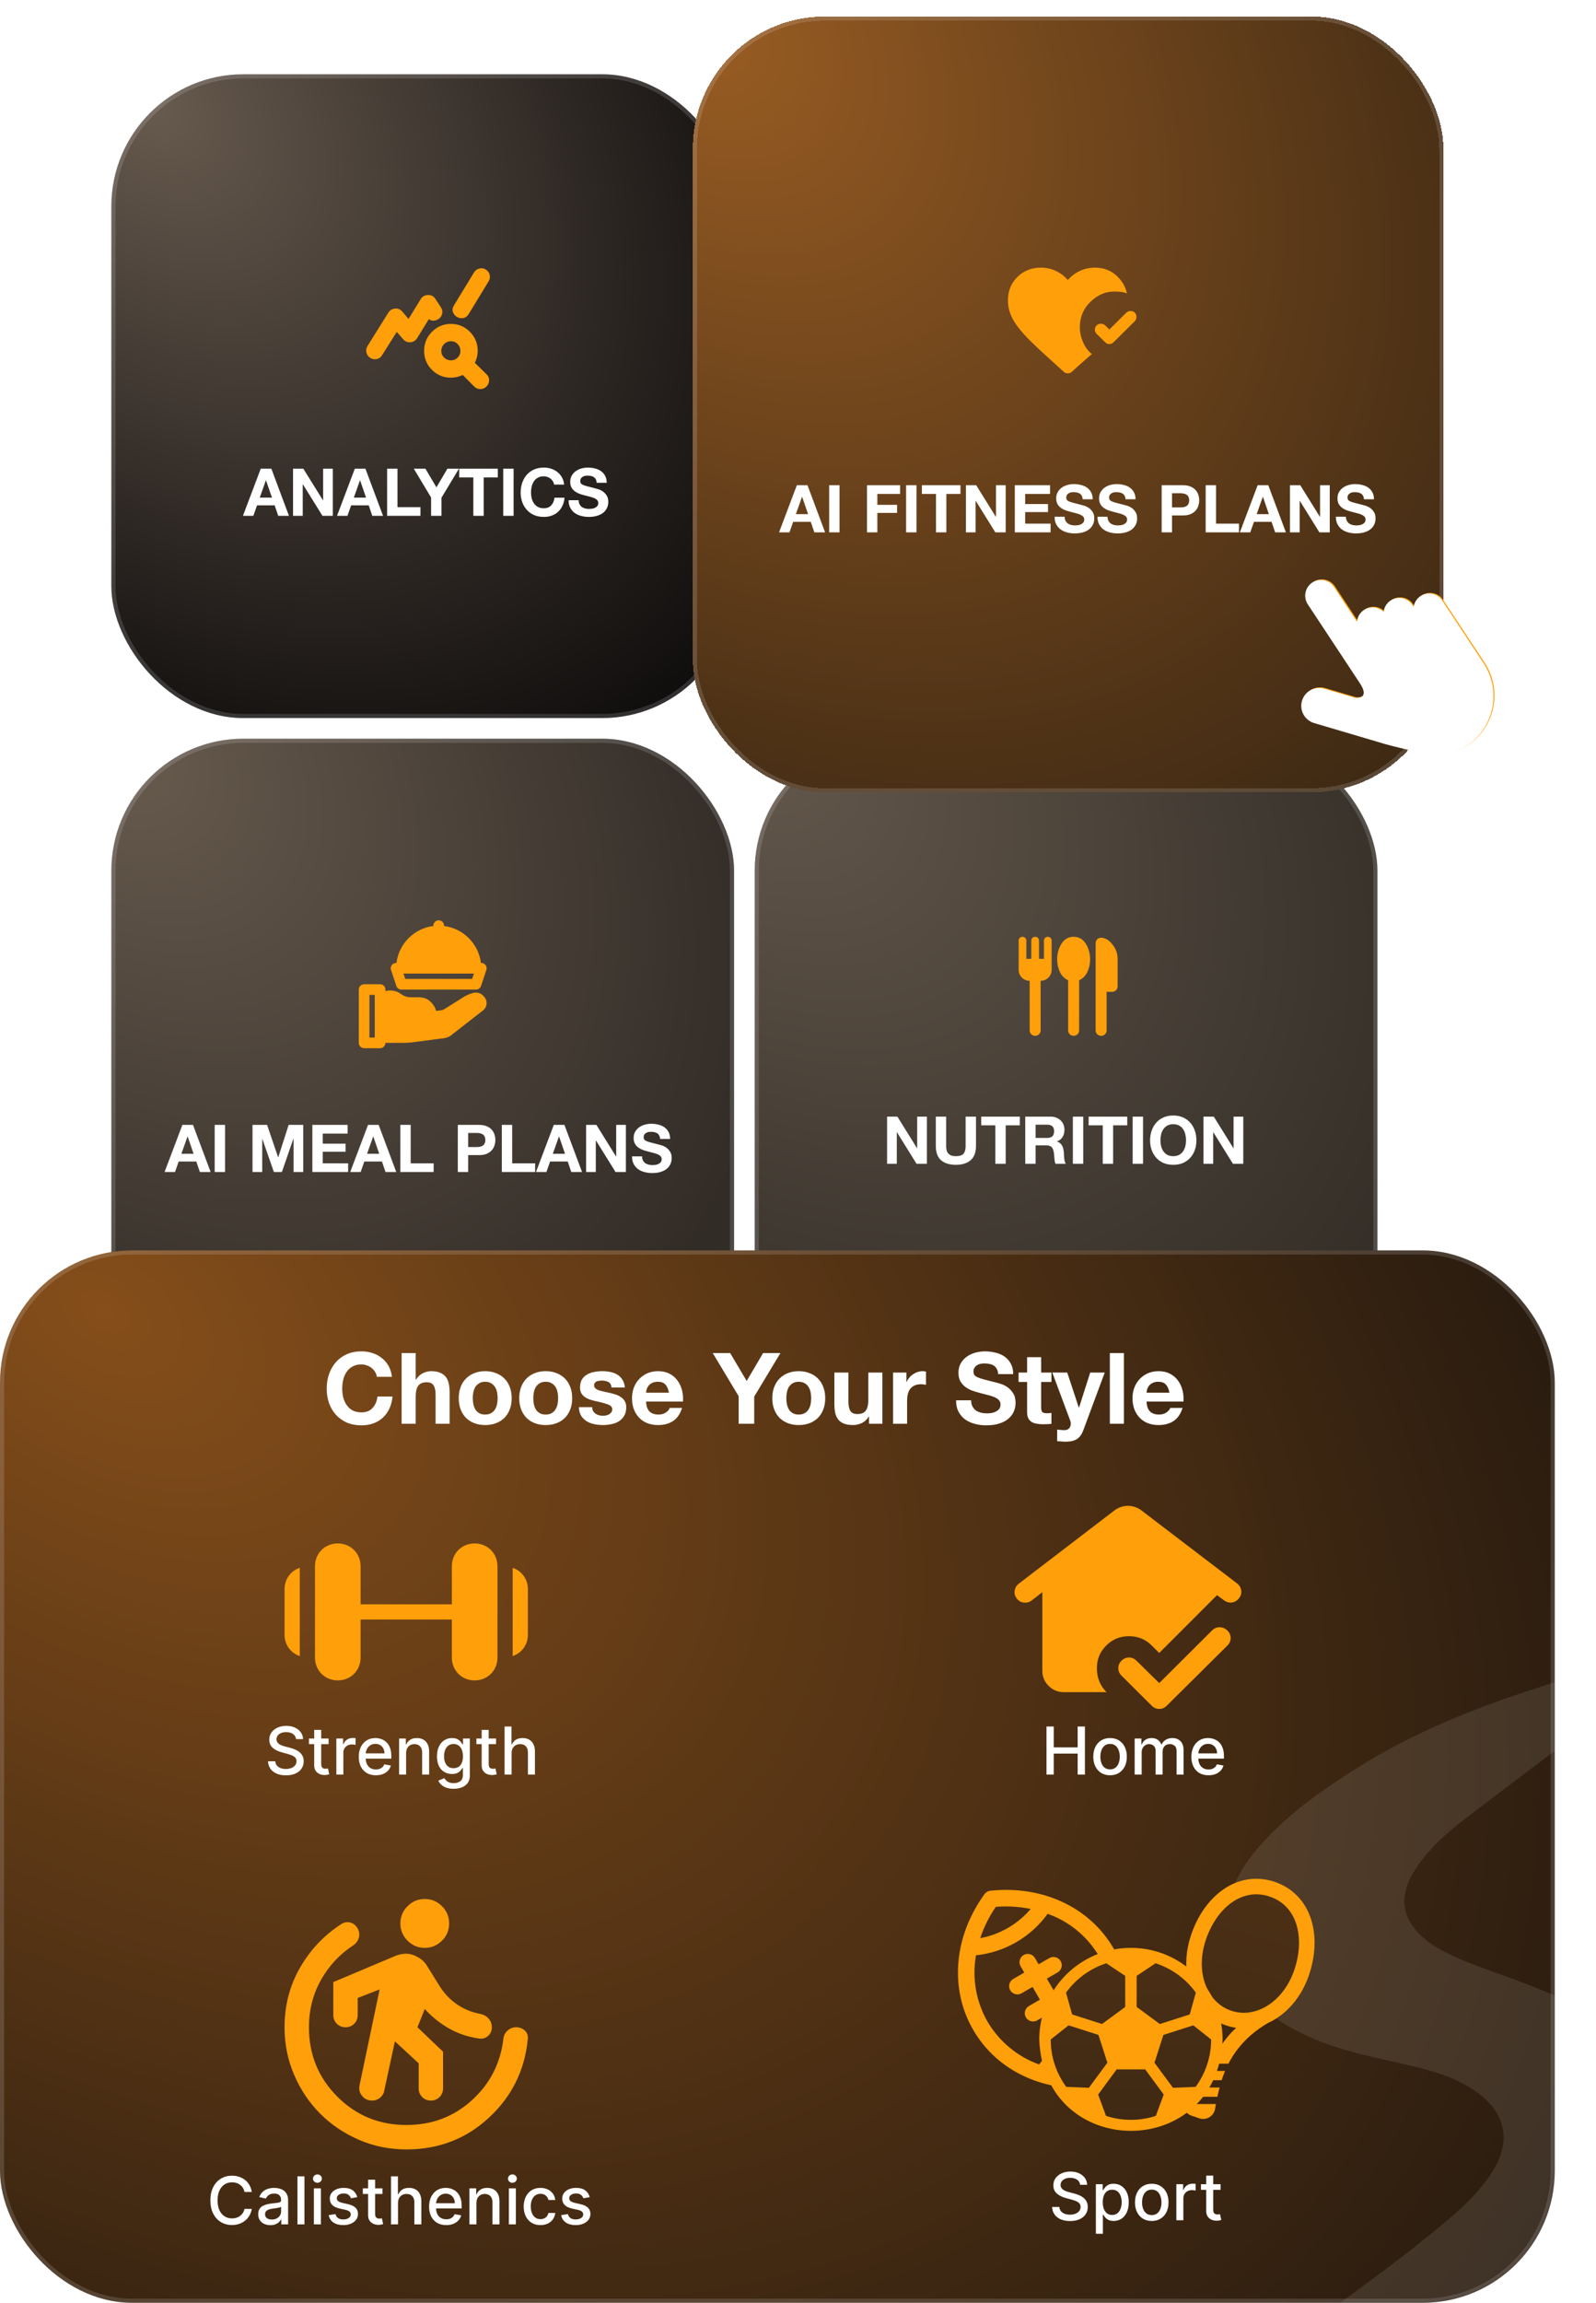 <svg width="387" height="558" viewBox="0 0 387 558" fill="none" xmlns="http://www.w3.org/2000/svg">
<rect width="377" height="558" rx="60" fill="white" fill-opacity="0.02"/>
<path d="M350.69 161.351L349.134 164.707C348.99 165.016 348.919 165.171 348.815 165.299C348.723 165.413 348.614 165.511 348.49 165.588C348.351 165.676 348.189 165.73 347.864 165.836L344.35 166.99L347.706 168.546C348.015 168.689 348.17 168.761 348.298 168.865C348.412 168.956 348.51 169.066 348.587 169.19C348.675 169.329 348.729 169.491 348.835 169.816L349.989 173.33L351.545 169.974C351.688 169.665 351.76 169.51 351.864 169.382C351.956 169.268 352.065 169.17 352.189 169.092C352.328 169.004 352.49 168.951 352.815 168.845L356.329 167.691L352.973 166.135C352.664 165.991 352.509 165.92 352.381 165.816C352.267 165.724 352.169 165.614 352.091 165.491C352.003 165.352 351.95 165.189 351.844 164.865L350.69 161.351Z" fill="white"/>
<rect x="27" y="18" width="151" height="156" rx="32" fill="url(#paint0_radial_40_14513)"/>
<rect x="27.5" y="18.5" width="150" height="155" rx="31.5" stroke="#F3F5F7" stroke-opacity="0.15"/>
<path d="M89.673 86.652C89.228 86.341 88.951 85.913 88.839 85.369C88.728 84.825 88.817 84.319 89.106 83.852L94.173 75.752C94.55 75.152 95.089 74.825 95.789 74.769C96.489 74.713 97.072 74.952 97.539 75.486L99.072 77.286L102.006 72.486C102.406 71.841 102.995 71.508 103.772 71.486C104.55 71.463 105.15 71.775 105.572 72.419L106.906 74.452C107.217 74.941 107.328 75.425 107.239 75.902C107.15 76.38 106.939 76.775 106.606 77.086C106.272 77.397 105.872 77.597 105.406 77.686C104.939 77.775 104.461 77.663 103.972 77.352L101.139 81.952C100.761 82.552 100.222 82.88 99.522 82.936C98.822 82.991 98.239 82.752 97.772 82.219L96.206 80.419L92.639 86.086C92.328 86.597 91.884 86.908 91.306 87.019C90.728 87.13 90.184 87.008 89.673 86.652ZM109.339 91.519C107.539 91.519 106.006 90.886 104.739 89.619C103.472 88.352 102.839 86.819 102.839 85.019C102.839 83.219 103.472 81.68 104.739 80.402C106.006 79.125 107.539 78.486 109.339 78.486C111.139 78.486 112.672 79.125 113.939 80.402C115.206 81.68 115.839 83.219 115.839 85.019C115.839 85.53 115.778 86.03 115.656 86.519C115.533 87.008 115.361 87.475 115.139 87.919L117.972 90.686C118.395 91.086 118.606 91.575 118.606 92.152C118.606 92.73 118.395 93.23 117.972 93.652C117.55 94.075 117.05 94.286 116.472 94.286C115.895 94.286 115.395 94.075 114.972 93.652L112.206 90.852C111.761 91.075 111.3 91.241 110.822 91.352C110.345 91.463 109.85 91.519 109.339 91.519ZM109.339 87.319C109.983 87.319 110.528 87.097 110.972 86.652C111.417 86.208 111.639 85.663 111.639 85.019C111.639 84.375 111.417 83.825 110.972 83.369C110.528 82.913 109.983 82.686 109.339 82.686C108.695 82.686 108.145 82.913 107.689 83.369C107.233 83.825 107.006 84.375 107.006 85.019C107.006 85.663 107.233 86.208 107.689 86.652C108.145 87.097 108.695 87.319 109.339 87.319ZM110.772 76.786C110.328 76.519 110.011 76.125 109.822 75.602C109.633 75.08 109.728 74.53 110.106 73.952L114.939 66.019C115.25 65.508 115.706 65.186 116.306 65.052C116.906 64.919 117.45 65.041 117.939 65.419C118.383 65.73 118.656 66.152 118.756 66.686C118.856 67.219 118.761 67.719 118.472 68.186L113.639 76.119C113.261 76.697 112.8 77.019 112.256 77.086C111.711 77.152 111.217 77.052 110.772 76.786Z" fill="#FF9F0A"/>
<path d="M62.984 120.584H65.944L64.504 116.392H64.472L62.984 120.584ZM63.224 113.576H65.8L70.072 125H67.464L66.6 122.456H62.328L61.432 125H58.904L63.224 113.576ZM71.057 113.576H73.553L78.321 121.24H78.353V113.576H80.705V125H78.193L73.441 117.352H73.409V125H71.057V113.576ZM85.796 120.584H88.757L87.317 116.392H87.284L85.796 120.584ZM86.037 113.576H88.612L92.885 125H90.276L89.412 122.456H85.141L84.245 125H81.716L86.037 113.576ZM93.87 113.576H96.382V122.888H101.95V125H93.87V113.576ZM104.533 120.552L100.341 113.576H103.157L105.829 118.088L108.485 113.576H111.285L107.045 120.616V125H104.533V120.552ZM114.773 115.688H111.349V113.576H120.709V115.688H117.285V125H114.773V115.688ZM122.026 113.576H124.538V125H122.026V113.576ZM134.361 117.416C134.318 117.128 134.222 116.867 134.073 116.632C133.923 116.387 133.737 116.173 133.513 115.992C133.289 115.811 133.033 115.672 132.745 115.576C132.467 115.469 132.174 115.416 131.865 115.416C131.299 115.416 130.819 115.528 130.425 115.752C130.03 115.965 129.71 116.259 129.465 116.632C129.219 116.995 129.038 117.411 128.921 117.88C128.814 118.349 128.761 118.835 128.761 119.336C128.761 119.816 128.814 120.285 128.921 120.744C129.038 121.192 129.219 121.597 129.465 121.96C129.71 122.323 130.03 122.616 130.425 122.84C130.819 123.053 131.299 123.16 131.865 123.16C132.633 123.16 133.23 122.925 133.657 122.456C134.094 121.987 134.361 121.368 134.457 120.6H136.889C136.825 121.315 136.659 121.96 136.393 122.536C136.126 123.112 135.774 123.603 135.337 124.008C134.899 124.413 134.387 124.723 133.801 124.936C133.214 125.149 132.569 125.256 131.865 125.256C130.99 125.256 130.201 125.107 129.497 124.808C128.803 124.499 128.217 124.077 127.737 123.544C127.257 123.011 126.889 122.387 126.633 121.672C126.377 120.947 126.249 120.168 126.249 119.336C126.249 118.483 126.377 117.693 126.633 116.968C126.889 116.232 127.257 115.592 127.737 115.048C128.217 114.504 128.803 114.077 129.497 113.768C130.201 113.459 130.99 113.304 131.865 113.304C132.494 113.304 133.086 113.395 133.641 113.576C134.206 113.757 134.707 114.024 135.145 114.376C135.593 114.717 135.961 115.144 136.249 115.656C136.537 116.168 136.718 116.755 136.793 117.416H134.361ZM140.316 121.208C140.316 121.592 140.385 121.917 140.524 122.184C140.663 122.451 140.844 122.669 141.068 122.84C141.303 123 141.575 123.123 141.884 123.208C142.193 123.283 142.513 123.32 142.844 123.32C143.068 123.32 143.308 123.304 143.564 123.272C143.82 123.229 144.06 123.155 144.284 123.048C144.508 122.941 144.695 122.797 144.844 122.616C144.993 122.424 145.068 122.184 145.068 121.896C145.068 121.587 144.967 121.336 144.764 121.144C144.572 120.952 144.316 120.792 143.996 120.664C143.676 120.536 143.313 120.424 142.908 120.328C142.503 120.232 142.092 120.125 141.676 120.008C141.249 119.901 140.833 119.773 140.428 119.624C140.023 119.464 139.66 119.261 139.34 119.016C139.02 118.771 138.759 118.467 138.556 118.104C138.364 117.731 138.268 117.283 138.268 116.76C138.268 116.173 138.391 115.667 138.636 115.24C138.892 114.803 139.223 114.44 139.628 114.152C140.033 113.864 140.492 113.651 141.004 113.512C141.516 113.373 142.028 113.304 142.54 113.304C143.137 113.304 143.708 113.373 144.252 113.512C144.807 113.64 145.297 113.853 145.724 114.152C146.151 114.451 146.487 114.835 146.732 115.304C146.988 115.763 147.116 116.323 147.116 116.984H144.684C144.663 116.643 144.588 116.36 144.46 116.136C144.343 115.912 144.183 115.736 143.98 115.608C143.777 115.48 143.543 115.389 143.276 115.336C143.02 115.283 142.737 115.256 142.428 115.256C142.225 115.256 142.023 115.277 141.82 115.32C141.617 115.363 141.431 115.437 141.26 115.544C141.1 115.651 140.967 115.784 140.86 115.944C140.753 116.104 140.7 116.307 140.7 116.552C140.7 116.776 140.743 116.957 140.828 117.096C140.913 117.235 141.079 117.363 141.324 117.48C141.58 117.597 141.927 117.715 142.364 117.832C142.812 117.949 143.393 118.099 144.108 118.28C144.321 118.323 144.615 118.403 144.988 118.52C145.372 118.627 145.751 118.803 146.124 119.048C146.497 119.293 146.817 119.624 147.084 120.04C147.361 120.445 147.5 120.968 147.5 121.608C147.5 122.131 147.399 122.616 147.196 123.064C146.993 123.512 146.689 123.901 146.284 124.232C145.889 124.552 145.393 124.803 144.796 124.984C144.209 125.165 143.527 125.256 142.748 125.256C142.119 125.256 141.505 125.176 140.908 125.016C140.321 124.867 139.799 124.627 139.34 124.296C138.892 123.965 138.535 123.544 138.268 123.032C138.001 122.52 137.873 121.912 137.884 121.208H140.316Z" fill="white"/>
<rect x="27" y="179" width="151" height="156" rx="32" fill="url(#paint1_radial_40_14513)"/>
<rect x="27.5" y="179.5" width="150" height="155" rx="31.5" stroke="#F3F5F7" stroke-opacity="0.15"/>
<path d="M112.593 241.489L107.603 244.615C107.248 244.805 106.52 244.899 105.714 244.944C105.657 244.577 105.502 244.16 105.192 243.695C104.235 242.268 103.139 241.658 101.527 241.658H99.617C98.763 241.658 97.939 241.39 97.292 240.903C96.185 240.069 94.9 239.827 93.458 240.15V239.792C93.458 239.079 92.881 238.5 92.167 238.5H88.292C87.577 238.5 87 239.079 87 239.792V252.708C87 253.421 87.577 254 88.292 254H92.167C92.881 254 93.458 253.421 93.458 252.708V252.707L97.306 252.705L97.601 252.71C98.638 252.71 99.685 252.63 100.692 252.477L107.001 251.651C107.257 251.644 107.516 251.614 107.773 251.56C108.497 251.45 109.182 251.111 109.762 250.573L117.189 244.789C118.09 244.043 118.263 242.716 117.584 241.768C116.185 239.819 114.463 240.501 112.593 241.489ZM90.875 241.99V251.417H89.583V241.083H90.875V241.99Z" fill="#FF9F0A"/>
<path d="M96.108 238.908C96.284 239.436 96.777 239.792 97.334 239.792H115.417C115.973 239.792 116.466 239.436 116.642 238.908L117.933 235.033C118.065 234.639 117.999 234.207 117.756 233.871C117.514 233.532 117.123 233.333 116.709 233.333H116.618C116.033 228.668 112.331 224.967 107.667 224.381V224.292C107.667 223.579 107.088 223 106.375 223C105.661 223 105.084 223.579 105.084 224.292V224.381C100.418 224.967 96.718 228.668 96.131 233.333H96.042C95.626 233.333 95.237 233.532 94.993 233.871C94.752 234.207 94.685 234.639 94.816 235.033L96.108 238.908ZM114.916 235.917L114.486 237.208H98.264L97.834 235.917H114.916Z" fill="#FF9F0A"/>
<path d="M43.984 279.584H46.944L45.504 275.392H45.472L43.984 279.584ZM44.224 272.576H46.8L51.072 284H48.464L47.6 281.456H43.328L42.432 284H39.904L44.224 272.576ZM52.057 272.576H54.569V284H52.057V272.576ZM61.229 272.576H64.765L67.437 280.432H67.469L69.997 272.576H73.533V284H71.181V275.904H71.149L68.349 284H66.413L63.613 275.984H63.581V284H61.229V272.576ZM75.745 272.576H84.289V274.688H78.257V277.136H83.793V279.088H78.257V281.888H84.417V284H75.745V272.576ZM89 279.584H91.96L90.52 275.392H90.488L89 279.584ZM89.24 272.576H91.816L96.088 284H93.48L92.616 281.456H88.344L87.448 284H84.92L89.24 272.576ZM97.073 272.576H99.585V281.888H105.153V284H97.073V272.576ZM113.522 277.952H115.474C115.762 277.952 116.04 277.931 116.306 277.888C116.573 277.845 116.808 277.765 117.01 277.648C117.213 277.52 117.373 277.344 117.49 277.12C117.618 276.896 117.682 276.603 117.682 276.24C117.682 275.877 117.618 275.584 117.49 275.36C117.373 275.136 117.213 274.965 117.01 274.848C116.808 274.72 116.573 274.635 116.306 274.592C116.04 274.549 115.762 274.528 115.474 274.528H113.522V277.952ZM111.01 272.576H116.162C116.877 272.576 117.485 272.683 117.986 272.896C118.488 273.099 118.893 273.371 119.202 273.712C119.522 274.053 119.752 274.443 119.89 274.88C120.04 275.317 120.114 275.771 120.114 276.24C120.114 276.699 120.04 277.152 119.89 277.6C119.752 278.037 119.522 278.427 119.202 278.768C118.893 279.109 118.488 279.387 117.986 279.6C117.485 279.803 116.877 279.904 116.162 279.904H113.522V284H111.01V272.576ZM121.682 272.576H124.194V281.888H129.762V284H121.682V272.576ZM134.047 279.584H137.007L135.567 275.392H135.535L134.047 279.584ZM134.286 272.576H136.863L141.135 284H138.527L137.663 281.456H133.391L132.495 284H129.966L134.286 272.576ZM142.12 272.576H144.616L149.384 280.24H149.416V272.576H151.768V284H149.256L144.504 276.352H144.472V284H142.12V272.576ZM155.691 280.208C155.691 280.592 155.76 280.917 155.899 281.184C156.038 281.451 156.219 281.669 156.443 281.84C156.678 282 156.95 282.123 157.259 282.208C157.568 282.283 157.888 282.32 158.219 282.32C158.443 282.32 158.683 282.304 158.939 282.272C159.195 282.229 159.435 282.155 159.659 282.048C159.883 281.941 160.07 281.797 160.219 281.616C160.368 281.424 160.443 281.184 160.443 280.896C160.443 280.587 160.342 280.336 160.139 280.144C159.947 279.952 159.691 279.792 159.371 279.664C159.051 279.536 158.688 279.424 158.283 279.328C157.878 279.232 157.467 279.125 157.051 279.008C156.624 278.901 156.208 278.773 155.803 278.624C155.398 278.464 155.035 278.261 154.715 278.016C154.395 277.771 154.134 277.467 153.931 277.104C153.739 276.731 153.643 276.283 153.643 275.76C153.643 275.173 153.766 274.667 154.011 274.24C154.267 273.803 154.598 273.44 155.003 273.152C155.408 272.864 155.867 272.651 156.379 272.512C156.891 272.373 157.403 272.304 157.915 272.304C158.512 272.304 159.083 272.373 159.627 272.512C160.182 272.64 160.672 272.853 161.099 273.152C161.526 273.451 161.862 273.835 162.107 274.304C162.363 274.763 162.491 275.323 162.491 275.984H160.059C160.038 275.643 159.963 275.36 159.835 275.136C159.718 274.912 159.558 274.736 159.355 274.608C159.152 274.48 158.918 274.389 158.651 274.336C158.395 274.283 158.112 274.256 157.803 274.256C157.6 274.256 157.398 274.277 157.195 274.32C156.992 274.363 156.806 274.437 156.635 274.544C156.475 274.651 156.342 274.784 156.235 274.944C156.128 275.104 156.075 275.307 156.075 275.552C156.075 275.776 156.118 275.957 156.203 276.096C156.288 276.235 156.454 276.363 156.699 276.48C156.955 276.597 157.302 276.715 157.739 276.832C158.187 276.949 158.768 277.099 159.483 277.28C159.696 277.323 159.99 277.403 160.363 277.52C160.747 277.627 161.126 277.803 161.499 278.048C161.872 278.293 162.192 278.624 162.459 279.04C162.736 279.445 162.875 279.968 162.875 280.608C162.875 281.131 162.774 281.616 162.571 282.064C162.368 282.512 162.064 282.901 161.659 283.232C161.264 283.552 160.768 283.803 160.171 283.984C159.584 284.165 158.902 284.256 158.123 284.256C157.494 284.256 156.88 284.176 156.283 284.016C155.696 283.867 155.174 283.627 154.715 283.296C154.267 282.965 153.91 282.544 153.643 282.032C153.376 281.52 153.248 280.912 153.259 280.208H155.691Z" fill="white"/>
<rect x="183" y="179" width="151" height="156" rx="32" fill="url(#paint2_radial_40_14513)"/>
<rect x="183.5" y="179.5" width="150" height="155" rx="31.5" stroke="#F3F5F7" stroke-opacity="0.15"/>
<path d="M251.004 251C250.626 251 250.31 250.873 250.054 250.617C249.798 250.361 249.671 250.045 249.671 249.667V237.667C248.937 237.667 248.31 237.406 247.787 236.884C247.265 236.361 247.004 235.734 247.004 235V227.934C247.004 227.667 247.093 227.445 247.271 227.267C247.448 227.089 247.671 227 247.937 227C248.204 227 248.426 227.089 248.604 227.267C248.782 227.445 248.871 227.667 248.871 227.934V232.334H250.071V227.934C250.071 227.667 250.16 227.445 250.337 227.267C250.515 227.089 250.737 227 251.004 227C251.271 227 251.493 227.089 251.671 227.267C251.848 227.445 251.937 227.667 251.937 227.934V232.334H253.137V227.934C253.137 227.667 253.226 227.445 253.404 227.267C253.582 227.089 253.804 227 254.071 227C254.337 227 254.56 227.089 254.737 227.267C254.915 227.445 255.004 227.667 255.004 227.934V235C255.004 235.734 254.743 236.361 254.221 236.884C253.698 237.406 253.071 237.667 252.337 237.667V249.667C252.337 250.045 252.21 250.361 251.954 250.617C251.698 250.873 251.382 251 251.004 251ZM260.337 251C259.96 251 259.643 250.873 259.387 250.617C259.132 250.361 259.004 250.045 259.004 249.667V237.534C258.071 237.089 257.393 236.395 256.971 235.45C256.548 234.506 256.337 233.511 256.337 232.467C256.337 231.067 256.687 229.806 257.387 228.684C258.087 227.561 259.071 227 260.337 227C261.604 227 262.587 227.561 263.287 228.684C263.987 229.806 264.337 231.067 264.337 232.467C264.337 233.511 264.126 234.506 263.704 235.45C263.282 236.395 262.604 237.089 261.671 237.534V249.667C261.671 250.045 261.543 250.361 261.287 250.617C261.032 250.873 260.715 251 260.337 251ZM267.004 251C266.626 251 266.31 250.873 266.054 250.617C265.798 250.361 265.671 250.045 265.671 249.667V228.567C265.671 228.189 265.793 227.873 266.037 227.617C266.282 227.361 266.593 227.234 266.971 227.234C267.971 227.234 268.893 227.767 269.737 228.834C270.582 229.9 271.004 231.067 271.004 232.334V239C271.004 239.378 270.876 239.695 270.621 239.95C270.365 240.206 270.048 240.334 269.671 240.334H268.337V249.667C268.337 250.045 268.21 250.361 267.954 250.617C267.698 250.873 267.382 251 267.004 251Z" fill="#FF9F0A"/>
<path d="M215.104 270.576H217.6L222.368 278.24H222.4V270.576H224.752V282H222.24L217.488 274.352H217.456V282H215.104V270.576ZM236.659 277.68C236.659 279.227 236.227 280.379 235.363 281.136C234.499 281.883 233.305 282.256 231.779 282.256C230.233 282.256 229.033 281.883 228.179 281.136C227.337 280.389 226.915 279.237 226.915 277.68V270.576H229.427V277.68C229.427 277.989 229.454 278.293 229.507 278.592C229.561 278.891 229.673 279.157 229.843 279.392C230.014 279.616 230.249 279.803 230.547 279.952C230.857 280.091 231.267 280.16 231.779 280.16C232.675 280.16 233.294 279.963 233.635 279.568C233.977 279.163 234.147 278.533 234.147 277.68V270.576H236.659V277.68ZM241.351 272.688H237.927V270.576H247.287V272.688H243.863V282H241.351V272.688ZM251.116 275.744H253.868C254.444 275.744 254.876 275.616 255.164 275.36C255.452 275.104 255.596 274.688 255.596 274.112C255.596 273.557 255.452 273.157 255.164 272.912C254.876 272.656 254.444 272.528 253.868 272.528H251.116V275.744ZM248.604 270.576H254.764C255.276 270.576 255.735 270.661 256.14 270.832C256.556 270.992 256.908 271.216 257.196 271.504C257.495 271.792 257.719 272.128 257.868 272.512C258.028 272.885 258.108 273.291 258.108 273.728C258.108 274.4 257.964 274.981 257.676 275.472C257.399 275.963 256.94 276.336 256.3 276.592V276.624C256.609 276.709 256.865 276.843 257.068 277.024C257.271 277.195 257.436 277.403 257.564 277.648C257.692 277.883 257.783 278.144 257.836 278.432C257.9 278.72 257.943 279.008 257.964 279.296C257.975 279.477 257.985 279.691 257.996 279.936C258.007 280.181 258.023 280.432 258.044 280.688C258.076 280.944 258.119 281.189 258.172 281.424C258.236 281.648 258.327 281.84 258.444 282H255.932C255.793 281.637 255.708 281.205 255.676 280.704C255.644 280.203 255.596 279.723 255.532 279.264C255.447 278.667 255.265 278.229 254.988 277.952C254.711 277.675 254.257 277.536 253.628 277.536H251.116V282H248.604V270.576ZM260.151 270.576H262.663V282H260.151V270.576ZM267.398 272.688H263.974V270.576H273.334V272.688H269.91V282H267.398V272.688ZM274.651 270.576H277.163V282H274.651V270.576ZM281.386 276.336C281.386 276.816 281.439 277.285 281.546 277.744C281.663 278.192 281.844 278.597 282.09 278.96C282.335 279.323 282.655 279.616 283.05 279.84C283.444 280.053 283.924 280.16 284.49 280.16C285.055 280.16 285.535 280.053 285.93 279.84C286.324 279.616 286.644 279.323 286.89 278.96C287.135 278.597 287.311 278.192 287.418 277.744C287.535 277.285 287.594 276.816 287.594 276.336C287.594 275.835 287.535 275.349 287.418 274.88C287.311 274.411 287.135 273.995 286.89 273.632C286.644 273.259 286.324 272.965 285.93 272.752C285.535 272.528 285.055 272.416 284.49 272.416C283.924 272.416 283.444 272.528 283.05 272.752C282.655 272.965 282.335 273.259 282.09 273.632C281.844 273.995 281.663 274.411 281.546 274.88C281.439 275.349 281.386 275.835 281.386 276.336ZM278.874 276.336C278.874 275.483 279.002 274.693 279.258 273.968C279.514 273.232 279.882 272.592 280.362 272.048C280.842 271.504 281.428 271.077 282.122 270.768C282.826 270.459 283.615 270.304 284.49 270.304C285.375 270.304 286.164 270.459 286.858 270.768C287.551 271.077 288.138 271.504 288.618 272.048C289.098 272.592 289.466 273.232 289.722 273.968C289.978 274.693 290.106 275.483 290.106 276.336C290.106 277.168 289.978 277.947 289.722 278.672C289.466 279.387 289.098 280.011 288.618 280.544C288.138 281.077 287.551 281.499 286.858 281.808C286.164 282.107 285.375 282.256 284.49 282.256C283.615 282.256 282.826 282.107 282.122 281.808C281.428 281.499 280.842 281.077 280.362 280.544C279.882 280.011 279.514 279.387 279.258 278.672C279.002 277.947 278.874 277.168 278.874 276.336ZM291.823 270.576H294.319L299.087 278.24H299.119V270.576H301.471V282H298.959L294.207 274.352H294.175V282H291.823V270.576Z" fill="white"/>
<rect y="303" width="377" height="255" rx="32" fill="url(#paint3_radial_40_14513)"/>
<rect x="0.5" y="303.5" width="376" height="254" rx="31.5" stroke="#F3F5F7" stroke-opacity="0.15"/>
<mask id="mask0_40_14513" style="mask-type:alpha" maskUnits="userSpaceOnUse" x="0" y="303" width="377" height="255">
<rect y="303" width="377" height="255" rx="32" fill="#D9D9D9"/>
</mask>
<g mask="url(#mask0_40_14513)">
<path d="M365.33 411.465C352.902 415.886 340.827 421.044 329.659 428.046C320.282 433.925 311.246 440.217 304.178 448.818C295.678 459.163 294.732 471.033 301.783 481.402C306.026 487.643 312.283 491.425 319.18 494.295C326.35 497.279 333.987 498.667 341.515 500.411C347.273 501.744 352.915 503.342 357.812 506.758C365.186 511.9 366.588 518.862 361.789 526.368C358.988 530.747 355.274 534.332 351.329 537.692C339.673 547.615 327.076 556.359 314.78 565.479C300.284 576.231 285.747 586.929 271.246 597.674C270.173 598.469 268.917 599.146 268 601C270.507 600.05 272.505 599.352 274.456 598.544C291.549 591.474 308.914 585.072 326.167 578.395C343.468 571.699 360.226 563.953 375.712 553.772C384.163 548.216 392.184 542.152 398.192 533.961C408.305 520.174 405.695 502.766 392.076 492.267C384.29 486.264 375.282 482.633 366.125 479.262C360.829 477.313 355.439 475.586 350.403 473.013C348.749 472.167 347.159 471.231 345.72 470.048C339.913 465.275 338.959 459.733 342.937 453.374C346.264 448.054 350.969 443.964 355.913 440.206C374.461 426.113 393.112 412.147 411.722 398.132C412.763 397.348 413.889 396.643 415 395C410.947 396.355 407.464 397.527 403.977 398.685C391.208 402.918 378.437 407.147 365.33 411.465Z" fill="white" fill-opacity="0.1"/>
<path d="M81.906 407.188C78.772 407.188 76.375 404.791 76.375 401.656V379.531C76.375 376.397 78.772 374 81.906 374C85.041 374 87.438 376.397 87.438 379.531V401.656C87.438 404.791 85.041 407.188 81.906 407.188Z" fill="#FF9F0A"/>
<path d="M115.094 407.188C111.959 407.188 109.562 404.791 109.562 401.656V379.531C109.562 376.397 111.959 374 115.094 374C118.228 374 120.625 376.397 120.625 379.531V401.656C120.625 404.791 118.228 407.188 115.094 407.188Z" fill="#FF9F0A"/>
<path d="M111.406 392.438H85.594C84.487 392.438 83.75 391.7 83.75 390.594C83.75 389.488 84.487 388.75 85.594 388.75H111.406C112.512 388.75 113.25 389.488 113.25 390.594C113.25 391.7 112.512 392.438 111.406 392.438Z" fill="#FF9F0A"/>
<path d="M72.688 379.906C70.475 380.644 69 382.672 69 385.069V396.131C69 398.528 70.475 400.556 72.688 401.294V379.906Z" fill="#FF9F0A"/>
<path d="M124.312 379.906V401.294C126.525 400.556 128 398.528 128 396.131V385.069C128 382.672 126.525 380.644 124.312 379.906Z" fill="#FF9F0A"/>
<path d="M281.091 407.841L293.933 395.054C294.452 394.537 295.067 394.289 295.781 394.31C296.494 394.333 297.112 394.602 297.63 395.119C298.149 395.635 298.409 396.237 298.409 396.927C298.409 397.614 298.149 398.218 297.63 398.735L282.907 413.33C282.647 413.589 282.367 413.782 282.064 413.912C281.76 414.041 281.436 414.105 281.091 414.105C280.746 414.105 280.421 414.041 280.118 413.912C279.814 413.782 279.534 413.589 279.275 413.33L271.945 406.033C271.426 405.516 271.167 404.912 271.167 404.224C271.167 403.535 271.426 402.933 271.945 402.416C272.464 401.9 273.069 401.641 273.761 401.641C274.454 401.641 275.059 401.9 275.578 402.416L281.091 407.841ZM257.935 410.037C256.508 410.037 255.286 409.53 254.269 408.518C253.255 407.508 252.746 406.291 252.746 404.87V385.819L250.152 387.821C249.589 388.25 248.951 388.423 248.237 388.338C247.524 388.25 246.953 387.906 246.52 387.304C246.086 386.744 245.925 386.119 246.032 385.431C246.141 384.742 246.475 384.181 247.038 383.752L270.324 365.928C270.799 365.582 271.307 365.324 271.847 365.153C272.389 364.98 272.939 364.895 273.502 364.895C274.065 364.895 274.615 364.98 275.155 365.153C275.697 365.324 276.205 365.582 276.68 365.928L299.966 383.688C300.529 384.117 300.863 384.677 300.97 385.367C301.079 386.054 300.894 386.7 300.42 387.304C299.986 387.862 299.436 388.198 298.764 388.304C298.095 388.412 297.457 388.25 296.852 387.821L295.101 386.529L281.091 400.543L279.34 398.8C277.827 397.25 275.967 396.475 273.761 396.475C271.556 396.475 269.696 397.25 268.183 398.8C266.671 400.306 265.934 402.179 265.978 404.418C266.022 406.655 266.8 408.528 268.313 410.037H257.935Z" fill="#FF9F0A"/>
<path d="M95.755 494.644L93.168 506.633C93.118 506.98 92.996 507.3 92.798 507.596C92.6 507.892 92.379 508.14 92.133 508.336C91.888 508.534 91.604 508.694 91.282 508.818C90.963 508.94 90.605 509.002 90.212 509.002C89.227 509.002 88.426 508.632 87.811 507.892C87.193 507.152 86.983 506.29 87.181 505.301L92.059 482.063L86.738 484.135V488.28C86.738 489.12 86.454 489.822 85.889 490.39C85.322 490.956 84.618 491.24 83.782 491.24C82.945 491.24 82.241 490.956 81.674 490.39C81.109 489.822 80.825 489.12 80.825 488.28V480.287L95.755 473.996C96.444 473.7 97.171 473.517 97.936 473.443C98.699 473.369 99.426 473.455 100.115 473.7C100.804 473.949 101.457 474.292 102.075 474.736C102.69 475.18 103.196 475.749 103.589 476.439L106.545 481.175C107.677 483.002 109.082 484.494 110.758 485.654C112.434 486.811 114.306 487.59 116.375 487.984C117.212 488.132 117.903 488.502 118.444 489.094C118.985 489.686 119.257 490.402 119.257 491.24C119.257 492.081 118.962 492.77 118.37 493.312C117.779 493.857 117.064 494.079 116.227 493.978C113.469 493.585 110.98 492.747 108.762 491.462C106.545 490.18 104.624 488.626 102.998 486.8L101.224 491.24L107.432 497.161V506.041C107.432 506.882 107.148 507.584 106.584 508.152C106.016 508.717 105.312 509.002 104.476 509.002C103.639 509.002 102.936 508.717 102.371 508.152C101.803 507.584 101.519 506.882 101.519 506.041V499.973L95.755 494.644ZM102.998 471.998C101.372 471.998 99.979 471.418 98.823 470.261C97.664 469.1 97.085 467.706 97.085 466.078C97.085 464.45 97.664 463.055 98.823 461.898C99.979 460.737 101.372 460.157 102.998 460.157C104.624 460.157 106.016 460.737 107.175 461.898C108.331 463.055 108.91 464.45 108.91 466.078C108.91 467.706 108.331 469.1 107.175 470.261C106.016 471.418 104.624 471.998 102.998 471.998ZM98.563 520.843C94.475 520.843 90.631 520.067 87.034 518.513C83.436 516.959 80.308 514.848 77.647 512.184C74.987 509.52 72.879 506.388 71.33 502.785C69.776 499.185 69 495.337 69 491.24C69 485.912 70.269 481.066 72.808 476.699C75.344 472.333 78.706 468.816 82.895 466.152C83.584 465.758 84.299 465.672 85.038 465.894C85.777 466.116 86.345 466.596 86.738 467.336C87.131 468.028 87.217 468.769 86.998 469.556C86.776 470.346 86.318 470.962 85.629 471.406C82.377 473.529 79.779 476.317 77.831 479.769C75.885 483.224 74.913 487.048 74.913 491.24C74.913 497.853 77.204 503.451 81.786 508.04C86.368 512.628 91.962 514.922 98.563 514.922C104.721 514.922 110.007 512.924 114.418 508.928C118.826 504.931 121.377 499.949 122.066 493.978C122.163 493.191 122.509 492.537 123.101 492.019C123.692 491.501 124.381 491.24 125.17 491.24C126.007 491.24 126.71 491.512 127.275 492.054C127.842 492.599 128.076 493.289 127.978 494.126C127.239 501.675 124.1 508.016 118.557 513.146C113.011 518.279 106.347 520.843 98.563 520.843Z" fill="#FF9F0A"/>
<path d="M91.385 333.624C91.321 333.192 91.177 332.8 90.953 332.448C90.729 332.08 90.449 331.76 90.113 331.488C89.777 331.216 89.393 331.008 88.961 330.864C88.545 330.704 88.105 330.624 87.641 330.624C86.793 330.624 86.073 330.792 85.481 331.128C84.889 331.448 84.409 331.888 84.041 332.448C83.673 332.992 83.401 333.616 83.225 334.32C83.065 335.024 82.985 335.752 82.985 336.504C82.985 337.224 83.065 337.928 83.225 338.616C83.401 339.288 83.673 339.896 84.041 340.44C84.409 340.984 84.889 341.424 85.481 341.76C86.073 342.08 86.793 342.24 87.641 342.24C88.793 342.24 89.689 341.888 90.329 341.184C90.985 340.48 91.385 339.552 91.529 338.4H95.177C95.081 339.472 94.833 340.44 94.433 341.304C94.033 342.168 93.505 342.904 92.849 343.512C92.193 344.12 91.425 344.584 90.545 344.904C89.665 345.224 88.697 345.384 87.641 345.384C86.329 345.384 85.145 345.16 84.089 344.712C83.049 344.248 82.169 343.616 81.449 342.816C80.729 342.016 80.177 341.08 79.793 340.008C79.409 338.92 79.217 337.752 79.217 336.504C79.217 335.224 79.409 334.04 79.793 332.952C80.177 331.848 80.729 330.888 81.449 330.072C82.169 329.256 83.049 328.616 84.089 328.152C85.145 327.688 86.329 327.456 87.641 327.456C88.585 327.456 89.473 327.592 90.305 327.864C91.153 328.136 91.905 328.536 92.561 329.064C93.233 329.576 93.785 330.216 94.217 330.984C94.649 331.752 94.921 332.632 95.033 333.624H91.385ZM97.39 327.864H100.798V334.32H100.87C101.302 333.6 101.854 333.08 102.526 332.76C103.198 332.424 103.854 332.256 104.494 332.256C105.406 332.256 106.15 332.384 106.726 332.64C107.318 332.88 107.782 333.224 108.118 333.672C108.454 334.104 108.686 334.64 108.814 335.28C108.958 335.904 109.03 336.6 109.03 337.368V345H105.622V337.992C105.622 336.968 105.462 336.208 105.142 335.712C104.822 335.2 104.254 334.944 103.438 334.944C102.51 334.944 101.838 335.224 101.422 335.784C101.006 336.328 100.798 337.232 100.798 338.496V345H97.39V327.864ZM114.64 338.808C114.64 339.304 114.688 339.792 114.784 340.272C114.88 340.736 115.04 341.16 115.264 341.544C115.504 341.912 115.816 342.208 116.2 342.432C116.584 342.656 117.064 342.768 117.64 342.768C118.216 342.768 118.696 342.656 119.08 342.432C119.48 342.208 119.792 341.912 120.016 341.544C120.256 341.16 120.424 340.736 120.52 340.272C120.616 339.792 120.664 339.304 120.664 338.808C120.664 338.312 120.616 337.824 120.52 337.344C120.424 336.864 120.256 336.44 120.016 336.072C119.792 335.704 119.48 335.408 119.08 335.184C118.696 334.944 118.216 334.824 117.64 334.824C117.064 334.824 116.584 334.944 116.2 335.184C115.816 335.408 115.504 335.704 115.264 336.072C115.04 336.44 114.88 336.864 114.784 337.344C114.688 337.824 114.64 338.312 114.64 338.808ZM111.232 338.808C111.232 337.816 111.384 336.92 111.688 336.12C111.992 335.304 112.424 334.616 112.984 334.056C113.544 333.48 114.216 333.04 115 332.736C115.784 332.416 116.664 332.256 117.64 332.256C118.616 332.256 119.496 332.416 120.28 332.736C121.08 333.04 121.76 333.48 122.32 334.056C122.88 334.616 123.312 335.304 123.616 336.12C123.92 336.92 124.072 337.816 124.072 338.808C124.072 339.8 123.92 340.696 123.616 341.496C123.312 342.296 122.88 342.984 122.32 343.56C121.76 344.12 121.08 344.552 120.28 344.856C119.496 345.16 118.616 345.312 117.64 345.312C116.664 345.312 115.784 345.16 115 344.856C114.216 344.552 113.544 344.12 112.984 343.56C112.424 342.984 111.992 342.296 111.688 341.496C111.384 340.696 111.232 339.8 111.232 338.808ZM129.312 338.808C129.312 339.304 129.36 339.792 129.456 340.272C129.552 340.736 129.712 341.16 129.936 341.544C130.176 341.912 130.488 342.208 130.872 342.432C131.256 342.656 131.736 342.768 132.312 342.768C132.888 342.768 133.368 342.656 133.752 342.432C134.152 342.208 134.464 341.912 134.688 341.544C134.928 341.16 135.096 340.736 135.192 340.272C135.288 339.792 135.336 339.304 135.336 338.808C135.336 338.312 135.288 337.824 135.192 337.344C135.096 336.864 134.928 336.44 134.688 336.072C134.464 335.704 134.152 335.408 133.752 335.184C133.368 334.944 132.888 334.824 132.312 334.824C131.736 334.824 131.256 334.944 130.872 335.184C130.488 335.408 130.176 335.704 129.936 336.072C129.712 336.44 129.552 336.864 129.456 337.344C129.36 337.824 129.312 338.312 129.312 338.808ZM125.904 338.808C125.904 337.816 126.056 336.92 126.36 336.12C126.664 335.304 127.096 334.616 127.656 334.056C128.216 333.48 128.888 333.04 129.672 332.736C130.456 332.416 131.336 332.256 132.312 332.256C133.288 332.256 134.168 332.416 134.952 332.736C135.752 333.04 136.432 333.48 136.992 334.056C137.552 334.616 137.984 335.304 138.288 336.12C138.592 336.92 138.744 337.816 138.744 338.808C138.744 339.8 138.592 340.696 138.288 341.496C137.984 342.296 137.552 342.984 136.992 343.56C136.432 344.12 135.752 344.552 134.952 344.856C134.168 345.16 133.288 345.312 132.312 345.312C131.336 345.312 130.456 345.16 129.672 344.856C128.888 344.552 128.216 344.12 127.656 343.56C127.096 342.984 126.664 342.296 126.36 341.496C126.056 340.696 125.904 339.8 125.904 338.808ZM143.6 340.968C143.6 341.336 143.672 341.656 143.816 341.928C143.976 342.184 144.176 342.4 144.416 342.576C144.656 342.736 144.928 342.856 145.232 342.936C145.552 343.016 145.88 343.056 146.216 343.056C146.456 343.056 146.704 343.032 146.96 342.984C147.232 342.92 147.472 342.832 147.68 342.72C147.904 342.592 148.088 342.432 148.232 342.24C148.376 342.032 148.448 341.776 148.448 341.472C148.448 340.96 148.104 340.576 147.416 340.32C146.744 340.064 145.8 339.808 144.584 339.552C144.088 339.44 143.6 339.312 143.12 339.168C142.656 339.008 142.24 338.808 141.872 338.568C141.504 338.312 141.208 338 140.984 337.632C140.76 337.248 140.648 336.784 140.648 336.24C140.648 335.44 140.8 334.784 141.104 334.272C141.424 333.76 141.84 333.36 142.352 333.072C142.864 332.768 143.44 332.56 144.08 332.448C144.72 332.32 145.376 332.256 146.048 332.256C146.72 332.256 147.368 332.32 147.992 332.448C148.632 332.576 149.2 332.792 149.696 333.096C150.192 333.4 150.6 333.808 150.92 334.32C151.256 334.816 151.456 335.448 151.52 336.216H148.28C148.232 335.56 147.984 335.12 147.536 334.896C147.088 334.656 146.56 334.536 145.952 334.536C145.76 334.536 145.552 334.552 145.328 334.584C145.104 334.6 144.896 334.648 144.704 334.728C144.528 334.808 144.376 334.928 144.248 335.088C144.12 335.232 144.056 335.432 144.056 335.688C144.056 335.992 144.168 336.24 144.392 336.432C144.616 336.624 144.904 336.784 145.256 336.912C145.624 337.024 146.04 337.128 146.504 337.224C146.968 337.32 147.44 337.424 147.92 337.536C148.416 337.648 148.896 337.784 149.36 337.944C149.84 338.104 150.264 338.32 150.632 338.592C151 338.848 151.296 339.176 151.52 339.576C151.744 339.96 151.856 340.44 151.856 341.016C151.856 341.832 151.688 342.52 151.352 343.08C151.032 343.624 150.608 344.064 150.08 344.4C149.552 344.736 148.944 344.968 148.256 345.096C147.584 345.24 146.896 345.312 146.192 345.312C145.472 345.312 144.768 345.24 144.08 345.096C143.392 344.952 142.776 344.712 142.232 344.376C141.704 344.04 141.264 343.6 140.912 343.056C140.576 342.496 140.392 341.8 140.36 340.968H143.6ZM162.203 337.464C162.043 336.6 161.755 335.944 161.339 335.496C160.939 335.048 160.323 334.824 159.491 334.824C158.947 334.824 158.491 334.92 158.123 335.112C157.771 335.288 157.483 335.512 157.259 335.784C157.051 336.056 156.899 336.344 156.803 336.648C156.723 336.952 156.675 337.224 156.659 337.464H162.203ZM156.659 339.624C156.707 340.728 156.987 341.528 157.499 342.024C158.011 342.52 158.747 342.768 159.707 342.768C160.395 342.768 160.987 342.6 161.483 342.264C161.979 341.912 162.283 341.544 162.395 341.16H165.395C164.915 342.648 164.179 343.712 163.187 344.352C162.195 344.992 160.995 345.312 159.587 345.312C158.611 345.312 157.731 345.16 156.947 344.856C156.163 344.536 155.499 344.088 154.955 343.512C154.411 342.936 153.987 342.248 153.683 341.448C153.395 340.648 153.251 339.768 153.251 338.808C153.251 337.88 153.403 337.016 153.707 336.216C154.011 335.416 154.443 334.728 155.003 334.152C155.563 333.56 156.227 333.096 156.995 332.76C157.779 332.424 158.643 332.256 159.587 332.256C160.643 332.256 161.563 332.464 162.347 332.88C163.131 333.28 163.771 333.824 164.267 334.512C164.779 335.2 165.147 335.984 165.371 336.864C165.595 337.744 165.675 338.664 165.611 339.624H156.659ZM179.112 338.328L172.824 327.864H177.048L181.056 334.632L185.04 327.864H189.24L182.88 338.424V345H179.112V338.328ZM190.672 338.808C190.672 339.304 190.72 339.792 190.816 340.272C190.912 340.736 191.072 341.16 191.296 341.544C191.536 341.912 191.848 342.208 192.232 342.432C192.616 342.656 193.096 342.768 193.672 342.768C194.248 342.768 194.728 342.656 195.112 342.432C195.512 342.208 195.824 341.912 196.048 341.544C196.288 341.16 196.456 340.736 196.552 340.272C196.648 339.792 196.696 339.304 196.696 338.808C196.696 338.312 196.648 337.824 196.552 337.344C196.456 336.864 196.288 336.44 196.048 336.072C195.824 335.704 195.512 335.408 195.112 335.184C194.728 334.944 194.248 334.824 193.672 334.824C193.096 334.824 192.616 334.944 192.232 335.184C191.848 335.408 191.536 335.704 191.296 336.072C191.072 336.44 190.912 336.864 190.816 337.344C190.72 337.824 190.672 338.312 190.672 338.808ZM187.264 338.808C187.264 337.816 187.416 336.92 187.72 336.12C188.024 335.304 188.456 334.616 189.016 334.056C189.576 333.48 190.248 333.04 191.032 332.736C191.816 332.416 192.696 332.256 193.672 332.256C194.648 332.256 195.528 332.416 196.312 332.736C197.112 333.04 197.792 333.48 198.352 334.056C198.912 334.616 199.344 335.304 199.648 336.12C199.952 336.92 200.104 337.816 200.104 338.808C200.104 339.8 199.952 340.696 199.648 341.496C199.344 342.296 198.912 342.984 198.352 343.56C197.792 344.12 197.112 344.552 196.312 344.856C195.528 345.16 194.648 345.312 193.672 345.312C192.696 345.312 191.816 345.16 191.032 344.856C190.248 344.552 189.576 344.12 189.016 343.56C188.456 342.984 188.024 342.296 187.72 341.496C187.416 340.696 187.264 339.8 187.264 338.808ZM213.959 345H210.719V343.272H210.647C210.215 343.992 209.655 344.512 208.967 344.832C208.279 345.152 207.575 345.312 206.855 345.312C205.943 345.312 205.191 345.192 204.599 344.952C204.023 344.712 203.567 344.376 203.231 343.944C202.895 343.496 202.655 342.96 202.511 342.336C202.383 341.696 202.319 340.992 202.319 340.224V332.592H205.727V339.6C205.727 340.624 205.887 341.392 206.207 341.904C206.527 342.4 207.095 342.648 207.911 342.648C208.839 342.648 209.511 342.376 209.927 341.832C210.343 341.272 210.551 340.36 210.551 339.096V332.592H213.959V345ZM216.546 332.592H219.786V334.896H219.834C219.994 334.512 220.21 334.16 220.482 333.84C220.754 333.504 221.066 333.224 221.418 333C221.77 332.76 222.146 332.576 222.546 332.448C222.946 332.32 223.362 332.256 223.794 332.256C224.018 332.256 224.266 332.296 224.538 332.376V335.544C224.378 335.512 224.186 335.488 223.962 335.472C223.738 335.44 223.522 335.424 223.314 335.424C222.69 335.424 222.162 335.528 221.73 335.736C221.298 335.944 220.946 336.232 220.674 336.6C220.418 336.952 220.234 337.368 220.122 337.848C220.01 338.328 219.954 338.848 219.954 339.408V345H216.546V332.592ZM235.482 339.312C235.482 339.888 235.586 340.376 235.794 340.776C236.002 341.176 236.274 341.504 236.61 341.76C236.962 342 237.37 342.184 237.834 342.312C238.298 342.424 238.778 342.48 239.274 342.48C239.61 342.48 239.97 342.456 240.354 342.408C240.738 342.344 241.098 342.232 241.434 342.072C241.77 341.912 242.05 341.696 242.274 341.424C242.498 341.136 242.61 340.776 242.61 340.344C242.61 339.88 242.458 339.504 242.154 339.216C241.866 338.928 241.482 338.688 241.002 338.496C240.522 338.304 239.978 338.136 239.37 337.992C238.762 337.848 238.146 337.688 237.522 337.512C236.882 337.352 236.258 337.16 235.65 336.936C235.042 336.696 234.498 336.392 234.018 336.024C233.538 335.656 233.146 335.2 232.842 334.656C232.554 334.096 232.41 333.424 232.41 332.64C232.41 331.76 232.594 331 232.962 330.36C233.346 329.704 233.842 329.16 234.45 328.728C235.058 328.296 235.746 327.976 236.514 327.768C237.282 327.56 238.05 327.456 238.818 327.456C239.714 327.456 240.57 327.56 241.386 327.768C242.218 327.96 242.954 328.28 243.594 328.728C244.234 329.176 244.738 329.752 245.106 330.456C245.49 331.144 245.682 331.984 245.682 332.976H242.034C242.002 332.464 241.89 332.04 241.698 331.704C241.522 331.368 241.282 331.104 240.978 330.912C240.674 330.72 240.322 330.584 239.922 330.504C239.538 330.424 239.114 330.384 238.65 330.384C238.346 330.384 238.042 330.416 237.738 330.48C237.434 330.544 237.154 330.656 236.898 330.816C236.658 330.976 236.458 331.176 236.298 331.416C236.138 331.656 236.058 331.96 236.058 332.328C236.058 332.664 236.122 332.936 236.25 333.144C236.378 333.352 236.626 333.544 236.994 333.72C237.378 333.896 237.898 334.072 238.554 334.248C239.226 334.424 240.098 334.648 241.17 334.92C241.49 334.984 241.93 335.104 242.49 335.28C243.066 335.44 243.634 335.704 244.194 336.072C244.754 336.44 245.234 336.936 245.634 337.56C246.05 338.168 246.258 338.952 246.258 339.912C246.258 340.696 246.106 341.424 245.802 342.096C245.498 342.768 245.042 343.352 244.434 343.848C243.842 344.328 243.098 344.704 242.202 344.976C241.322 345.248 240.298 345.384 239.13 345.384C238.186 345.384 237.266 345.264 236.37 345.024C235.49 344.8 234.706 344.44 234.018 343.944C233.346 343.448 232.81 342.816 232.41 342.048C232.01 341.28 231.818 340.368 231.834 339.312H235.482ZM252.46 332.592H254.956V334.872H252.46V341.016C252.46 341.592 252.556 341.976 252.748 342.168C252.94 342.36 253.324 342.456 253.9 342.456C254.092 342.456 254.276 342.448 254.452 342.432C254.628 342.416 254.796 342.392 254.956 342.36V345C254.668 345.048 254.348 345.08 253.996 345.096C253.644 345.112 253.3 345.12 252.964 345.12C252.436 345.12 251.932 345.08 251.452 345C250.988 344.936 250.572 344.8 250.204 344.592C249.852 344.384 249.572 344.088 249.364 343.704C249.156 343.32 249.052 342.816 249.052 342.192V334.872H246.988V332.592H249.052V328.872H252.46V332.592ZM262.697 346.536C262.329 347.544 261.817 348.264 261.161 348.696C260.505 349.128 259.593 349.344 258.425 349.344C258.073 349.344 257.721 349.328 257.369 349.296C257.033 349.28 256.689 349.256 256.337 349.224V346.416C256.657 346.448 256.985 346.48 257.321 346.512C257.657 346.544 257.993 346.552 258.329 346.536C258.777 346.488 259.105 346.312 259.313 346.008C259.537 345.704 259.649 345.368 259.649 345C259.649 344.728 259.601 344.472 259.505 344.232L255.161 332.592H258.785L261.593 341.088H261.641L264.353 332.592H267.881L262.697 346.536ZM269.119 327.864H272.527V345H269.119V327.864ZM283.562 337.464C283.402 336.6 283.114 335.944 282.698 335.496C282.298 335.048 281.682 334.824 280.85 334.824C280.306 334.824 279.85 334.92 279.482 335.112C279.13 335.288 278.842 335.512 278.618 335.784C278.41 336.056 278.258 336.344 278.162 336.648C278.082 336.952 278.034 337.224 278.018 337.464H283.562ZM278.018 339.624C278.066 340.728 278.346 341.528 278.858 342.024C279.37 342.52 280.106 342.768 281.066 342.768C281.754 342.768 282.346 342.6 282.842 342.264C283.338 341.912 283.642 341.544 283.754 341.16H286.754C286.274 342.648 285.538 343.712 284.546 344.352C283.554 344.992 282.354 345.312 280.946 345.312C279.97 345.312 279.09 345.16 278.306 344.856C277.522 344.536 276.858 344.088 276.314 343.512C275.77 342.936 275.346 342.248 275.042 341.448C274.754 340.648 274.61 339.768 274.61 338.808C274.61 337.88 274.762 337.016 275.066 336.216C275.37 335.416 275.802 334.728 276.362 334.152C276.922 333.56 277.586 333.096 278.354 332.76C279.138 332.424 280.002 332.256 280.946 332.256C282.002 332.256 282.922 332.464 283.706 332.88C284.49 333.28 285.13 333.824 285.626 334.512C286.138 335.2 286.506 335.984 286.73 336.864C286.954 337.744 287.034 338.664 286.97 339.624H278.018Z" fill="white"/>
<path d="M71.789 421.42C71.728 420.883 71.478 420.466 71.039 420.17C70.6 419.871 70.047 419.722 69.38 419.722C68.903 419.722 68.49 419.797 68.141 419.949C67.793 420.097 67.522 420.301 67.329 420.562C67.139 420.82 67.045 421.114 67.045 421.443C67.045 421.72 67.109 421.958 67.238 422.159C67.371 422.36 67.543 422.528 67.755 422.665C67.971 422.797 68.202 422.909 68.448 423C68.694 423.087 68.931 423.159 69.158 423.216L70.295 423.511C70.666 423.602 71.047 423.725 71.437 423.881C71.827 424.036 72.189 424.241 72.522 424.494C72.855 424.748 73.124 425.062 73.329 425.438C73.537 425.812 73.641 426.261 73.641 426.784C73.641 427.443 73.471 428.028 73.13 428.54C72.793 429.051 72.302 429.455 71.658 429.75C71.018 430.045 70.244 430.193 69.335 430.193C68.463 430.193 67.71 430.055 67.073 429.778C66.437 429.502 65.939 429.11 65.579 428.602C65.219 428.091 65.02 427.485 64.982 426.784H66.744C66.778 427.205 66.914 427.555 67.153 427.835C67.395 428.112 67.704 428.318 68.079 428.455C68.458 428.587 68.872 428.653 69.323 428.653C69.819 428.653 70.261 428.576 70.647 428.42C71.037 428.261 71.344 428.042 71.567 427.761C71.791 427.477 71.903 427.146 71.903 426.767C71.903 426.422 71.804 426.14 71.607 425.92C71.414 425.701 71.151 425.519 70.817 425.375C70.488 425.231 70.115 425.104 69.698 424.994L68.323 424.619C67.391 424.366 66.653 423.992 66.107 423.5C65.566 423.008 65.295 422.356 65.295 421.545C65.295 420.875 65.477 420.29 65.84 419.79C66.204 419.29 66.696 418.902 67.317 418.625C67.939 418.345 68.639 418.205 69.42 418.205C70.208 418.205 70.903 418.343 71.505 418.619C72.111 418.896 72.588 419.277 72.937 419.761C73.285 420.242 73.467 420.795 73.482 421.42H71.789ZM79.677 421.273V422.636H74.91V421.273H79.677ZM76.188 419.182H77.887V427.438C77.887 427.767 77.936 428.015 78.035 428.182C78.133 428.345 78.26 428.456 78.415 428.517C78.575 428.574 78.747 428.602 78.933 428.602C79.069 428.602 79.188 428.593 79.29 428.574C79.393 428.555 79.472 428.54 79.529 428.528L79.836 429.932C79.737 429.97 79.597 430.008 79.415 430.045C79.234 430.087 79.006 430.11 78.734 430.114C78.287 430.121 77.87 430.042 77.484 429.875C77.097 429.708 76.785 429.451 76.546 429.102C76.308 428.754 76.188 428.316 76.188 427.79V419.182ZM81.556 430V421.273H83.198V422.659H83.289C83.448 422.189 83.728 421.82 84.13 421.551C84.535 421.278 84.994 421.142 85.505 421.142C85.611 421.142 85.736 421.146 85.88 421.153C86.028 421.161 86.143 421.17 86.227 421.182V422.807C86.158 422.788 86.037 422.767 85.863 422.744C85.689 422.718 85.514 422.705 85.34 422.705C84.939 422.705 84.581 422.79 84.266 422.96C83.956 423.127 83.71 423.36 83.528 423.659C83.346 423.955 83.255 424.292 83.255 424.67V430H81.556ZM91.146 430.176C90.286 430.176 89.545 429.992 88.924 429.625C88.307 429.254 87.829 428.733 87.492 428.062C87.159 427.388 86.992 426.598 86.992 425.693C86.992 424.799 87.159 424.011 87.492 423.33C87.829 422.648 88.299 422.116 88.901 421.733C89.507 421.35 90.216 421.159 91.026 421.159C91.519 421.159 91.996 421.241 92.458 421.403C92.92 421.566 93.335 421.822 93.702 422.17C94.07 422.519 94.36 422.972 94.572 423.528C94.784 424.081 94.89 424.754 94.89 425.545V426.148H87.952V424.875H93.225C93.225 424.428 93.134 424.032 92.952 423.688C92.771 423.339 92.515 423.064 92.185 422.864C91.86 422.663 91.477 422.562 91.038 422.562C90.56 422.562 90.144 422.68 89.788 422.915C89.435 423.146 89.163 423.449 88.969 423.824C88.78 424.195 88.685 424.598 88.685 425.034V426.028C88.685 426.612 88.788 427.108 88.992 427.517C89.201 427.926 89.49 428.239 89.862 428.455C90.233 428.667 90.666 428.773 91.163 428.773C91.485 428.773 91.778 428.727 92.043 428.636C92.308 428.542 92.538 428.402 92.731 428.216C92.924 428.03 93.072 427.801 93.174 427.528L94.782 427.818C94.653 428.292 94.422 428.706 94.089 429.062C93.759 429.415 93.344 429.689 92.844 429.886C92.348 430.08 91.782 430.176 91.146 430.176ZM98.474 424.818V430H96.775V421.273H98.406V422.693H98.513C98.714 422.231 99.029 421.86 99.457 421.58C99.888 421.299 100.432 421.159 101.087 421.159C101.682 421.159 102.203 421.284 102.65 421.534C103.097 421.78 103.443 422.148 103.69 422.636C103.936 423.125 104.059 423.729 104.059 424.449V430H102.36V424.653C102.36 424.021 102.195 423.527 101.866 423.17C101.536 422.811 101.084 422.631 100.508 422.631C100.114 422.631 99.763 422.716 99.457 422.886C99.154 423.057 98.913 423.307 98.735 423.636C98.561 423.962 98.474 424.356 98.474 424.818ZM109.996 433.455C109.303 433.455 108.707 433.364 108.207 433.182C107.71 433 107.305 432.759 106.991 432.46C106.676 432.161 106.442 431.833 106.286 431.477L107.746 430.875C107.849 431.042 107.985 431.218 108.156 431.403C108.33 431.593 108.565 431.754 108.86 431.886C109.159 432.019 109.544 432.085 110.013 432.085C110.657 432.085 111.19 431.928 111.61 431.614C112.031 431.303 112.241 430.807 112.241 430.125V428.409H112.133C112.031 428.595 111.883 428.801 111.69 429.028C111.5 429.256 111.239 429.453 110.906 429.619C110.572 429.786 110.138 429.869 109.604 429.869C108.915 429.869 108.294 429.708 107.741 429.386C107.192 429.061 106.756 428.581 106.434 427.949C106.116 427.312 105.957 426.53 105.957 425.602C105.957 424.674 106.114 423.879 106.428 423.216C106.746 422.553 107.182 422.045 107.735 421.693C108.288 421.337 108.915 421.159 109.616 421.159C110.157 421.159 110.595 421.25 110.928 421.432C111.262 421.61 111.521 421.818 111.707 422.057C111.896 422.295 112.042 422.506 112.144 422.688H112.269V421.273H113.934V430.193C113.934 430.943 113.76 431.559 113.411 432.04C113.063 432.521 112.591 432.877 111.996 433.108C111.406 433.339 110.739 433.455 109.996 433.455ZM109.979 428.46C110.468 428.46 110.881 428.347 111.218 428.119C111.559 427.888 111.817 427.559 111.991 427.131C112.169 426.699 112.258 426.182 112.258 425.58C112.258 424.992 112.171 424.475 111.996 424.028C111.822 423.581 111.567 423.233 111.229 422.983C110.892 422.729 110.476 422.602 109.979 422.602C109.468 422.602 109.042 422.735 108.701 423C108.36 423.261 108.103 423.617 107.928 424.068C107.758 424.519 107.673 425.023 107.673 425.58C107.673 426.152 107.76 426.653 107.934 427.085C108.108 427.517 108.366 427.854 108.707 428.097C109.051 428.339 109.476 428.46 109.979 428.46ZM120.286 421.273V422.636H115.519V421.273H120.286ZM116.798 419.182H118.496V427.438C118.496 427.767 118.546 428.015 118.644 428.182C118.743 428.345 118.87 428.456 119.025 428.517C119.184 428.574 119.356 428.602 119.542 428.602C119.678 428.602 119.798 428.593 119.9 428.574C120.002 428.555 120.082 428.54 120.138 428.528L120.445 429.932C120.347 429.97 120.207 430.008 120.025 430.045C119.843 430.087 119.616 430.11 119.343 430.114C118.896 430.121 118.479 430.042 118.093 429.875C117.707 429.708 117.394 429.451 117.156 429.102C116.917 428.754 116.798 428.316 116.798 427.79V419.182ZM124.052 424.818V430H122.353V418.364H124.029V422.693H124.137C124.342 422.223 124.654 421.85 125.075 421.574C125.495 421.297 126.044 421.159 126.722 421.159C127.321 421.159 127.844 421.282 128.29 421.528C128.741 421.775 129.09 422.142 129.336 422.631C129.586 423.116 129.711 423.722 129.711 424.449V430H128.012V424.653C128.012 424.013 127.847 423.517 127.518 423.165C127.188 422.809 126.73 422.631 126.143 422.631C125.741 422.631 125.381 422.716 125.063 422.886C124.749 423.057 124.501 423.307 124.319 423.636C124.141 423.962 124.052 424.356 124.052 424.818Z" fill="white"/>
<path d="M61.053 531.148H59.28C59.212 530.769 59.085 530.436 58.899 530.148C58.714 529.86 58.486 529.616 58.217 529.415C57.948 529.214 57.647 529.062 57.314 528.96C56.984 528.858 56.634 528.807 56.263 528.807C55.592 528.807 54.992 528.975 54.462 529.312C53.935 529.65 53.519 530.144 53.212 530.795C52.909 531.447 52.757 532.242 52.757 533.182C52.757 534.129 52.909 534.928 53.212 535.58C53.519 536.231 53.937 536.723 54.467 537.057C54.998 537.39 55.594 537.557 56.257 537.557C56.624 537.557 56.973 537.508 57.303 537.409C57.636 537.307 57.937 537.157 58.206 536.96C58.475 536.763 58.702 536.523 58.888 536.239C59.077 535.951 59.208 535.621 59.28 535.25L61.053 535.256C60.958 535.828 60.774 536.354 60.501 536.835C60.233 537.312 59.886 537.725 59.462 538.074C59.041 538.419 58.56 538.686 58.019 538.875C57.477 539.064 56.886 539.159 56.246 539.159C55.238 539.159 54.34 538.92 53.553 538.443C52.765 537.962 52.144 537.275 51.689 536.381C51.238 535.487 51.013 534.42 51.013 533.182C51.013 531.939 51.24 530.873 51.695 529.983C52.149 529.089 52.77 528.403 53.558 527.926C54.346 527.445 55.242 527.205 56.246 527.205C56.863 527.205 57.439 527.294 57.973 527.472C58.511 527.646 58.994 527.903 59.422 528.244C59.85 528.581 60.204 528.994 60.484 529.483C60.765 529.968 60.954 530.523 61.053 531.148ZM65.557 539.193C65.004 539.193 64.504 539.091 64.057 538.886C63.61 538.678 63.256 538.377 62.994 537.983C62.737 537.589 62.608 537.106 62.608 536.534C62.608 536.042 62.703 535.636 62.892 535.318C63.081 535 63.337 534.748 63.659 534.562C63.981 534.377 64.341 534.237 64.739 534.142C65.136 534.047 65.542 533.975 65.954 533.926C66.477 533.866 66.901 533.816 67.227 533.778C67.553 533.737 67.79 533.67 67.938 533.58C68.085 533.489 68.159 533.341 68.159 533.136V533.097C68.159 532.6 68.019 532.216 67.739 531.943C67.462 531.67 67.049 531.534 66.5 531.534C65.928 531.534 65.477 531.661 65.148 531.915C64.822 532.165 64.597 532.443 64.472 532.75L62.875 532.386C63.064 531.856 63.341 531.428 63.705 531.102C64.072 530.773 64.494 530.534 64.972 530.386C65.449 530.235 65.951 530.159 66.477 530.159C66.826 530.159 67.195 530.201 67.585 530.284C67.979 530.364 68.347 530.511 68.688 530.727C69.032 530.943 69.314 531.252 69.534 531.653C69.754 532.051 69.864 532.568 69.864 533.205V539H68.204V537.807H68.136C68.026 538.027 67.862 538.242 67.642 538.455C67.422 538.667 67.14 538.843 66.796 538.983C66.451 539.123 66.038 539.193 65.557 539.193ZM65.926 537.83C66.396 537.83 66.797 537.737 67.131 537.551C67.468 537.366 67.724 537.123 67.898 536.824C68.076 536.521 68.165 536.197 68.165 535.852V534.727C68.104 534.788 67.987 534.845 67.812 534.898C67.642 534.947 67.447 534.991 67.227 535.028C67.008 535.062 66.794 535.095 66.585 535.125C66.377 535.152 66.203 535.174 66.062 535.193C65.733 535.235 65.432 535.305 65.159 535.403C64.89 535.502 64.674 535.644 64.511 535.83C64.352 536.011 64.273 536.254 64.273 536.557C64.273 536.977 64.428 537.295 64.739 537.511C65.049 537.723 65.445 537.83 65.926 537.83ZM73.825 527.364V539H72.126V527.364H73.825ZM76.111 539V530.273H77.81V539H76.111ZM76.969 528.926C76.673 528.926 76.419 528.828 76.207 528.631C75.999 528.43 75.895 528.191 75.895 527.915C75.895 527.634 75.999 527.396 76.207 527.199C76.419 526.998 76.673 526.898 76.969 526.898C77.264 526.898 77.516 526.998 77.724 527.199C77.937 527.396 78.043 527.634 78.043 527.915C78.043 528.191 77.937 528.43 77.724 528.631C77.516 528.828 77.264 528.926 76.969 528.926ZM86.635 532.403L85.095 532.676C85.031 532.479 84.928 532.292 84.788 532.114C84.652 531.936 84.466 531.79 84.231 531.676C83.997 531.562 83.703 531.506 83.351 531.506C82.87 531.506 82.468 531.614 82.146 531.83C81.824 532.042 81.663 532.316 81.663 532.653C81.663 532.945 81.771 533.18 81.987 533.358C82.203 533.536 82.552 533.682 83.033 533.795L84.419 534.114C85.222 534.299 85.82 534.585 86.215 534.972C86.608 535.358 86.805 535.86 86.805 536.477C86.805 537 86.654 537.466 86.351 537.875C86.052 538.28 85.633 538.598 85.095 538.83C84.561 539.061 83.942 539.176 83.237 539.176C82.26 539.176 81.463 538.968 80.845 538.551C80.228 538.131 79.849 537.534 79.709 536.761L81.351 536.511C81.453 536.939 81.663 537.263 81.981 537.483C82.3 537.699 82.715 537.807 83.226 537.807C83.783 537.807 84.228 537.691 84.561 537.46C84.894 537.225 85.061 536.939 85.061 536.602C85.061 536.33 84.959 536.1 84.754 535.915C84.553 535.729 84.245 535.589 83.828 535.494L82.351 535.17C81.537 534.985 80.934 534.689 80.544 534.284C80.158 533.879 79.965 533.366 79.965 532.744C79.965 532.229 80.108 531.778 80.396 531.392C80.684 531.006 81.082 530.705 81.59 530.489C82.097 530.269 82.678 530.159 83.334 530.159C84.277 530.159 85.019 530.364 85.561 530.773C86.103 531.178 86.461 531.722 86.635 532.403ZM92.747 530.273V531.636H87.98V530.273H92.747ZM89.258 528.182H90.957V536.438C90.957 536.767 91.007 537.015 91.105 537.182C91.204 537.345 91.331 537.456 91.486 537.517C91.645 537.574 91.817 537.602 92.003 537.602C92.139 537.602 92.258 537.593 92.361 537.574C92.463 537.555 92.543 537.54 92.599 537.528L92.906 538.932C92.808 538.97 92.668 539.008 92.486 539.045C92.304 539.087 92.077 539.11 91.804 539.114C91.357 539.121 90.94 539.042 90.554 538.875C90.168 538.708 89.855 538.451 89.617 538.102C89.378 537.754 89.258 537.316 89.258 536.79V528.182ZM96.513 533.818V539H94.814V527.364H96.49V531.693H96.598C96.803 531.223 97.115 530.85 97.535 530.574C97.956 530.297 98.505 530.159 99.183 530.159C99.782 530.159 100.304 530.282 100.751 530.528C101.202 530.775 101.551 531.142 101.797 531.631C102.047 532.116 102.172 532.722 102.172 533.449V539H100.473V533.653C100.473 533.013 100.308 532.517 99.979 532.165C99.649 531.809 99.191 531.631 98.604 531.631C98.202 531.631 97.842 531.716 97.524 531.886C97.21 532.057 96.962 532.307 96.78 532.636C96.602 532.962 96.513 533.356 96.513 533.818ZM108.2 539.176C107.34 539.176 106.6 538.992 105.979 538.625C105.361 538.254 104.884 537.733 104.547 537.062C104.214 536.388 104.047 535.598 104.047 534.693C104.047 533.799 104.214 533.011 104.547 532.33C104.884 531.648 105.354 531.116 105.956 530.733C106.562 530.35 107.27 530.159 108.081 530.159C108.573 530.159 109.051 530.241 109.513 530.403C109.975 530.566 110.39 530.822 110.757 531.17C111.125 531.519 111.414 531.972 111.626 532.528C111.839 533.081 111.945 533.754 111.945 534.545V535.148H105.007V533.875H110.28C110.28 533.428 110.189 533.032 110.007 532.688C109.825 532.339 109.57 532.064 109.24 531.864C108.914 531.663 108.532 531.562 108.092 531.562C107.615 531.562 107.198 531.68 106.842 531.915C106.49 532.146 106.217 532.449 106.024 532.824C105.835 533.195 105.74 533.598 105.74 534.034V535.028C105.74 535.612 105.842 536.108 106.047 536.517C106.255 536.926 106.545 537.239 106.916 537.455C107.287 537.667 107.721 537.773 108.217 537.773C108.539 537.773 108.833 537.727 109.098 537.636C109.363 537.542 109.592 537.402 109.786 537.216C109.979 537.03 110.126 536.801 110.229 536.528L111.837 536.818C111.708 537.292 111.477 537.706 111.143 538.062C110.814 538.415 110.399 538.689 109.899 538.886C109.403 539.08 108.837 539.176 108.2 539.176ZM115.528 533.818V539H113.83V530.273H115.46V531.693H115.568C115.769 531.231 116.083 530.86 116.511 530.58C116.943 530.299 117.487 530.159 118.142 530.159C118.737 530.159 119.258 530.284 119.705 530.534C120.152 530.78 120.498 531.148 120.744 531.636C120.991 532.125 121.114 532.729 121.114 533.449V539H119.415V533.653C119.415 533.021 119.25 532.527 118.92 532.17C118.591 531.811 118.138 531.631 117.562 531.631C117.169 531.631 116.818 531.716 116.511 531.886C116.208 532.057 115.968 532.307 115.79 532.636C115.616 532.962 115.528 533.356 115.528 533.818ZM123.392 539V530.273H125.091V539H123.392ZM124.25 528.926C123.955 528.926 123.701 528.828 123.489 528.631C123.28 528.43 123.176 528.191 123.176 527.915C123.176 527.634 123.28 527.396 123.489 527.199C123.701 526.998 123.955 526.898 124.25 526.898C124.545 526.898 124.797 526.998 125.006 527.199C125.218 527.396 125.324 527.634 125.324 527.915C125.324 528.191 125.218 528.43 125.006 528.631C124.797 528.828 124.545 528.926 124.25 528.926ZM131.053 539.176C130.208 539.176 129.481 538.985 128.871 538.602C128.265 538.216 127.799 537.684 127.473 537.006C127.147 536.328 126.984 535.551 126.984 534.676C126.984 533.79 127.151 533.008 127.484 532.33C127.818 531.648 128.287 531.116 128.893 530.733C129.5 530.35 130.214 530.159 131.036 530.159C131.698 530.159 132.289 530.282 132.808 530.528C133.327 530.771 133.746 531.112 134.064 531.551C134.386 531.991 134.577 532.504 134.638 533.091H132.984C132.893 532.682 132.685 532.33 132.359 532.034C132.037 531.739 131.606 531.591 131.064 531.591C130.59 531.591 130.176 531.716 129.82 531.966C129.467 532.212 129.193 532.564 128.996 533.023C128.799 533.477 128.7 534.015 128.7 534.636C128.7 535.273 128.797 535.822 128.99 536.284C129.183 536.746 129.456 537.104 129.808 537.358C130.164 537.612 130.583 537.739 131.064 537.739C131.386 537.739 131.678 537.68 131.939 537.562C132.204 537.441 132.426 537.269 132.604 537.045C132.786 536.822 132.912 536.553 132.984 536.239H134.638C134.577 536.803 134.393 537.307 134.087 537.75C133.78 538.193 133.369 538.542 132.854 538.795C132.342 539.049 131.742 539.176 131.053 539.176ZM142.994 532.403L141.455 532.676C141.39 532.479 141.288 532.292 141.148 532.114C141.011 531.936 140.826 531.79 140.591 531.676C140.356 531.562 140.063 531.506 139.71 531.506C139.229 531.506 138.828 531.614 138.506 531.83C138.184 532.042 138.023 532.316 138.023 532.653C138.023 532.945 138.131 533.18 138.347 533.358C138.563 533.536 138.911 533.682 139.392 533.795L140.778 534.114C141.581 534.299 142.18 534.585 142.574 534.972C142.968 535.358 143.165 535.86 143.165 536.477C143.165 537 143.013 537.466 142.71 537.875C142.411 538.28 141.992 538.598 141.455 538.83C140.92 539.061 140.301 539.176 139.597 539.176C138.619 539.176 137.822 538.968 137.205 538.551C136.587 538.131 136.208 537.534 136.068 536.761L137.71 536.511C137.813 536.939 138.023 537.263 138.341 537.483C138.659 537.699 139.074 537.807 139.585 537.807C140.142 537.807 140.587 537.691 140.92 537.46C141.254 537.225 141.42 536.939 141.42 536.602C141.42 536.33 141.318 536.1 141.114 535.915C140.913 535.729 140.604 535.589 140.188 535.494L138.71 535.17C137.896 534.985 137.294 534.689 136.903 534.284C136.517 533.879 136.324 533.366 136.324 532.744C136.324 532.229 136.468 531.778 136.756 531.392C137.044 531.006 137.441 530.705 137.949 530.489C138.456 530.269 139.038 530.159 139.693 530.159C140.636 530.159 141.379 530.364 141.92 530.773C142.462 531.178 142.82 531.722 142.994 532.403Z" fill="white"/>
<path d="M240.147 458.155C252.808 456.811 264.263 462.177 270.035 472.149C275.806 482.121 274.748 494.726 267.275 505.038C267.11 505.265 266.899 505.455 266.656 505.595C266.413 505.736 266.143 505.823 265.864 505.853C253.672 507.148 241.958 502.205 235.974 491.854C230.204 481.879 231.262 469.277 238.735 458.965C238.9 458.739 239.112 458.55 239.355 458.41C239.598 458.271 239.868 458.184 240.147 458.155ZM264.543 501.953C266.15 499.611 267.421 497.056 268.319 494.361C265.95 494.798 263.674 495.641 261.593 496.854C259.506 498.054 257.641 499.606 256.082 501.44C258.865 502.005 261.712 502.177 264.543 501.953ZM239.437 489.854C242.273 494.679 246.707 498.36 251.972 500.258C253.999 497.455 256.594 495.111 259.587 493.38C262.582 491.648 265.908 490.567 269.349 490.209C270.36 484.697 269.374 479.006 266.568 474.155C263.761 469.305 259.318 465.614 254.035 463.745C252.008 466.548 249.414 468.892 246.42 470.625C243.425 472.359 240.098 473.441 236.657 473.802C235.682 479.313 236.665 484.992 239.437 489.854ZM244.413 467.156C246.5 465.956 248.365 464.404 249.924 462.569C247.141 462.004 244.293 461.832 241.463 462.058C239.855 464.399 238.584 466.955 237.686 469.649C240.055 469.212 242.331 468.369 244.413 467.156ZM245.725 479.517C245.493 479.646 245.288 479.82 245.123 480.03C244.959 480.239 244.837 480.479 244.766 480.736C244.696 480.992 244.676 481.261 244.71 481.525C244.744 481.789 244.83 482.044 244.964 482.274C245.097 482.505 245.275 482.706 245.487 482.867C245.699 483.028 245.941 483.145 246.199 483.212C246.457 483.278 246.726 483.293 246.989 483.254C247.253 483.216 247.506 483.125 247.734 482.988L250.373 481.461L252.162 484.554L249.522 486.08C249.289 486.21 249.084 486.384 248.919 486.593C248.755 486.803 248.634 487.043 248.563 487.299C248.492 487.556 248.473 487.824 248.506 488.088C248.54 488.353 248.626 488.607 248.76 488.838C248.893 489.068 249.071 489.27 249.283 489.431C249.495 489.592 249.737 489.709 249.995 489.776C250.253 489.842 250.522 489.856 250.785 489.818C251.049 489.78 251.302 489.689 251.53 489.552L254.171 488.025L255.064 489.571C255.335 490.022 255.772 490.348 256.282 490.479C256.791 490.61 257.331 490.536 257.786 490.273C258.241 490.009 258.575 489.578 258.715 489.071C258.855 488.564 258.79 488.023 258.535 487.563L257.642 486.017L260.281 484.49C260.731 484.219 261.057 483.781 261.189 483.272C261.32 482.763 261.246 482.223 260.982 481.767C260.719 481.312 260.288 480.979 259.781 480.839C259.274 480.699 258.732 480.763 258.273 481.019L255.634 482.546L253.844 479.453L256.485 477.926C256.935 477.655 257.261 477.218 257.393 476.708C257.524 476.199 257.45 475.659 257.186 475.204C256.923 474.749 256.491 474.415 255.985 474.275C255.478 474.135 254.936 474.2 254.476 474.455L251.836 475.981L250.941 474.435C250.67 473.984 250.232 473.658 249.723 473.527C249.214 473.396 248.673 473.47 248.218 473.733C247.763 473.997 247.43 474.428 247.29 474.935C247.15 475.442 247.214 475.984 247.47 476.443L248.364 477.99L245.725 479.517Z" fill="#FF9F0A"/>
<path d="M286.945 509.847L294.835 509.84C294.802 510.015 294.773 510.176 294.748 510.315C294.71 510.533 294.681 510.705 294.661 510.821C294.651 510.88 294.645 510.924 294.64 510.952L294.635 510.984L294.634 510.99L294.634 510.991L294.632 511.003L294.63 511.015C294.604 511.169 294.566 511.32 294.517 511.465C294.297 512.118 293.851 512.677 293.252 513.038L293.246 513.041C292.514 513.478 291.626 513.575 290.812 513.302L288.931 512.667C288.119 512.393 287.469 511.777 287.151 510.984L287.151 510.983C287.004 510.617 286.938 510.231 286.945 509.847Z" fill="#FF9F0A"/>
<ellipse cx="13" cy="17" rx="13" ry="17" transform="matrix(-0.957 -0.289 -0.289 0.957 321.021 460.932)" fill="url(#paint4_linear_40_14513)"/>
<path d="M291.461 493.11C291.322 490.251 290.729 487.14 289.558 483.994C288.8 482.538 288.256 480.937 287.947 479.243C287.357 476.017 287.607 472.451 288.813 468.872C289.609 466.513 290.691 464.359 292.015 462.486C293.009 461.082 294.14 459.835 295.391 458.785C297.266 457.211 299.421 456.08 301.758 455.565C304.093 455.047 306.6 455.162 309.085 456.003C311.296 456.746 313.173 457.954 314.647 459.497C315.753 460.654 316.634 461.994 317.287 463.451C318.268 465.64 318.744 468.087 318.757 470.643C318.77 473.199 318.321 475.866 317.427 478.519C315.817 483.29 312.868 487.015 309.269 489.241C308.679 489.606 308.069 489.926 307.446 490.207C304.39 491.988 302.115 494.046 300.396 496.182C299.368 497.46 298.539 498.768 297.869 500.063L290.825 500.068C291.336 498.075 291.588 495.697 291.461 493.11ZM302.955 487.638C305.164 487.329 307.372 486.267 309.294 484.513C311.215 482.761 312.839 480.324 313.854 477.315C314.54 475.281 314.911 473.264 314.977 471.367C315.026 469.945 314.904 468.59 314.622 467.341C314.197 465.467 313.417 463.839 312.306 462.529C311.192 461.219 309.75 460.209 307.881 459.576C306.218 459.016 304.642 458.902 303.133 459.14C302.002 459.319 300.906 459.701 299.852 460.275C298.273 461.134 296.792 462.431 295.512 464.095C294.233 465.758 293.158 467.787 292.386 470.076C291.032 474.089 291.16 477.946 292.332 480.991C292.917 482.515 293.761 483.835 294.808 484.891C295.858 485.948 297.109 486.747 298.554 487.235C300.001 487.721 301.48 487.844 302.955 487.638ZM297.459 493.819C298.15 492.959 298.908 492.148 299.744 491.372C298.94 491.259 298.139 491.074 297.35 490.807C296.471 490.512 295.642 490.124 294.863 489.665C295.052 490.755 295.174 491.838 295.227 492.927C295.298 494.414 295.263 495.849 295.132 497.216C295.789 496.079 296.558 494.939 297.459 493.819Z" fill="#FF9F0A"/>
<path d="M290.28 501.828L297.047 501.822C296.871 502.246 296.709 502.665 296.562 503.079C296.518 503.205 296.474 503.333 296.431 503.461C296.363 503.662 296.297 503.866 296.232 504.071L289.402 504.077C289.712 503.347 290.014 502.583 290.28 501.828Z" fill="#FF9F0A"/>
<path d="M288.447 506.206C288.504 506.087 288.562 505.962 288.62 505.838L295.73 505.832C295.523 506.619 295.342 507.387 295.192 508.081L287.515 508.087C287.724 507.685 288.06 507.023 288.447 506.206Z" fill="#FF9F0A"/>
<ellipse cx="21" cy="21" rx="21" ry="21" transform="matrix(-1 -8.74228e-08 -8.74228e-08 1 295 473)" fill="url(#paint5_linear_40_14513)"/>
<path d="M274.229 472C286.505 472 296.457 481.952 296.457 494.228C295.286 523.713 253.167 523.705 252.001 494.228C252.001 481.952 261.953 472 274.229 472ZM272.839 478.783L268.251 475.728C264.325 477.009 260.907 479.503 258.488 482.85L259.968 488.13L267.215 490.453L272.839 486.32V478.783ZM280.207 475.728L275.618 478.783V486.319L281.242 490.453L288.49 488.13L289.97 482.85C287.551 479.502 284.133 477.009 280.207 475.728ZM289.913 505.682C292.364 502.357 293.683 498.333 293.677 494.201L289.344 490.774L282.102 493.095L279.942 499.822L284.424 505.907L289.913 505.682ZM268.19 512.706C271.959 513.991 276.499 513.991 280.268 512.706L282.181 507.547L277.692 501.453H270.766L266.278 507.547L268.19 512.706ZM258.545 505.683L264.034 505.907L268.516 499.822L266.355 493.095L259.114 490.774L254.781 494.202C254.775 498.333 256.094 502.357 258.545 505.683Z" fill="#FF9F0A"/>
<path d="M261.914 529.42C261.853 528.883 261.603 528.466 261.164 528.17C260.725 527.871 260.172 527.722 259.505 527.722C259.028 527.722 258.615 527.797 258.266 527.949C257.918 528.097 257.647 528.301 257.454 528.562C257.264 528.82 257.17 529.114 257.17 529.443C257.17 529.72 257.234 529.958 257.363 530.159C257.496 530.36 257.668 530.528 257.88 530.665C258.096 530.797 258.327 530.909 258.573 531C258.819 531.087 259.056 531.159 259.283 531.216L260.42 531.511C260.791 531.602 261.172 531.725 261.562 531.881C261.952 532.036 262.314 532.241 262.647 532.494C262.98 532.748 263.249 533.062 263.454 533.438C263.662 533.812 263.766 534.261 263.766 534.784C263.766 535.443 263.596 536.028 263.255 536.54C262.918 537.051 262.427 537.455 261.783 537.75C261.143 538.045 260.369 538.193 259.46 538.193C258.588 538.193 257.835 538.055 257.198 537.778C256.562 537.502 256.064 537.11 255.704 536.602C255.344 536.091 255.145 535.485 255.107 534.784H256.869C256.903 535.205 257.039 535.555 257.278 535.835C257.52 536.112 257.829 536.318 258.204 536.455C258.583 536.587 258.997 536.653 259.448 536.653C259.944 536.653 260.386 536.576 260.772 536.42C261.162 536.261 261.469 536.042 261.692 535.761C261.916 535.477 262.028 535.146 262.028 534.767C262.028 534.422 261.929 534.14 261.732 533.92C261.539 533.701 261.276 533.519 260.942 533.375C260.613 533.231 260.24 533.104 259.823 532.994L258.448 532.619C257.516 532.366 256.778 531.992 256.232 531.5C255.691 531.008 255.42 530.356 255.42 529.545C255.42 528.875 255.602 528.29 255.965 527.79C256.329 527.29 256.821 526.902 257.442 526.625C258.064 526.345 258.764 526.205 259.545 526.205C260.333 526.205 261.028 526.343 261.63 526.619C262.236 526.896 262.713 527.277 263.062 527.761C263.41 528.242 263.592 528.795 263.607 529.42H261.914ZM265.728 541.273V529.273H267.387V530.688H267.529C267.628 530.506 267.77 530.295 267.955 530.057C268.141 529.818 268.398 529.61 268.728 529.432C269.058 529.25 269.493 529.159 270.035 529.159C270.739 529.159 271.368 529.337 271.921 529.693C272.474 530.049 272.908 530.562 273.222 531.233C273.54 531.903 273.7 532.71 273.7 533.653C273.7 534.597 273.542 535.405 273.228 536.08C272.914 536.75 272.482 537.267 271.933 537.631C271.383 537.991 270.756 538.17 270.052 538.17C269.522 538.17 269.088 538.081 268.751 537.903C268.417 537.725 268.156 537.517 267.967 537.278C267.777 537.04 267.631 536.828 267.529 536.642H267.427V541.273H265.728ZM267.393 533.636C267.393 534.25 267.482 534.788 267.66 535.25C267.838 535.712 268.095 536.074 268.433 536.335C268.77 536.593 269.183 536.722 269.671 536.722C270.179 536.722 270.603 536.587 270.944 536.318C271.285 536.045 271.542 535.676 271.717 535.21C271.895 534.744 271.984 534.22 271.984 533.636C271.984 533.061 271.897 532.544 271.722 532.085C271.552 531.627 271.294 531.265 270.95 531C270.609 530.735 270.183 530.602 269.671 530.602C269.179 530.602 268.762 530.729 268.421 530.983C268.084 531.237 267.828 531.591 267.654 532.045C267.48 532.5 267.393 533.03 267.393 533.636ZM279.279 538.176C278.461 538.176 277.747 537.989 277.137 537.614C276.527 537.239 276.054 536.714 275.717 536.04C275.379 535.366 275.211 534.578 275.211 533.676C275.211 532.771 275.379 531.979 275.717 531.301C276.054 530.623 276.527 530.097 277.137 529.722C277.747 529.347 278.461 529.159 279.279 529.159C280.097 529.159 280.811 529.347 281.421 529.722C282.031 530.097 282.504 530.623 282.842 531.301C283.179 531.979 283.347 532.771 283.347 533.676C283.347 534.578 283.179 535.366 282.842 536.04C282.504 536.714 282.031 537.239 281.421 537.614C280.811 537.989 280.097 538.176 279.279 538.176ZM279.285 536.75C279.815 536.75 280.254 536.61 280.603 536.33C280.951 536.049 281.209 535.676 281.376 535.21C281.546 534.744 281.631 534.231 281.631 533.67C281.631 533.114 281.546 532.602 281.376 532.136C281.209 531.667 280.951 531.29 280.603 531.006C280.254 530.722 279.815 530.58 279.285 530.58C278.751 530.58 278.308 530.722 277.955 531.006C277.607 531.29 277.347 531.667 277.177 532.136C277.01 532.602 276.927 533.114 276.927 533.67C276.927 534.231 277.01 534.744 277.177 535.21C277.347 535.676 277.607 536.049 277.955 536.33C278.308 536.61 278.751 536.75 279.285 536.75ZM285.244 538V529.273H286.886V530.659H286.977C287.136 530.189 287.416 529.82 287.817 529.551C288.223 529.278 288.681 529.142 289.192 529.142C289.299 529.142 289.424 529.146 289.567 529.153C289.715 529.161 289.831 529.17 289.914 529.182V530.807C289.846 530.788 289.725 530.767 289.55 530.744C289.376 530.718 289.202 530.705 289.028 530.705C288.626 530.705 288.268 530.79 287.954 530.96C287.643 531.127 287.397 531.36 287.215 531.659C287.033 531.955 286.942 532.292 286.942 532.67V538H285.244ZM295.974 529.273V530.636H291.207V529.273H295.974ZM292.485 527.182H294.184V535.438C294.184 535.767 294.233 536.015 294.332 536.182C294.43 536.345 294.557 536.456 294.712 536.517C294.871 536.574 295.044 536.602 295.229 536.602C295.366 536.602 295.485 536.593 295.587 536.574C295.69 536.555 295.769 536.54 295.826 536.528L296.133 537.932C296.034 537.97 295.894 538.008 295.712 538.045C295.531 538.087 295.303 538.11 295.031 538.114C294.584 538.121 294.167 538.042 293.781 537.875C293.394 537.708 293.082 537.451 292.843 537.102C292.604 536.754 292.485 536.316 292.485 535.79V527.182Z" fill="white"/>
<path d="M253.755 430V418.364H255.511V423.42H261.312V418.364H263.073V430H261.312V424.926H255.511V430H253.755ZM269.17 430.176C268.352 430.176 267.638 429.989 267.028 429.614C266.418 429.239 265.944 428.714 265.607 428.04C265.27 427.366 265.102 426.578 265.102 425.676C265.102 424.771 265.27 423.979 265.607 423.301C265.944 422.623 266.418 422.097 267.028 421.722C267.638 421.347 268.352 421.159 269.17 421.159C269.988 421.159 270.702 421.347 271.312 421.722C271.922 422.097 272.395 422.623 272.732 423.301C273.069 423.979 273.238 424.771 273.238 425.676C273.238 426.578 273.069 427.366 272.732 428.04C272.395 428.714 271.922 429.239 271.312 429.614C270.702 429.989 269.988 430.176 269.17 430.176ZM269.175 428.75C269.706 428.75 270.145 428.61 270.494 428.33C270.842 428.049 271.1 427.676 271.266 427.21C271.437 426.744 271.522 426.231 271.522 425.67C271.522 425.114 271.437 424.602 271.266 424.136C271.1 423.667 270.842 423.29 270.494 423.006C270.145 422.722 269.706 422.58 269.175 422.58C268.641 422.58 268.198 422.722 267.846 423.006C267.497 423.29 267.238 423.667 267.067 424.136C266.901 424.602 266.817 425.114 266.817 425.67C266.817 426.231 266.901 426.744 267.067 427.21C267.238 427.676 267.497 428.049 267.846 428.33C268.198 428.61 268.641 428.75 269.175 428.75ZM275.134 430V421.273H276.765V422.693H276.873C277.055 422.212 277.352 421.837 277.765 421.568C278.178 421.295 278.672 421.159 279.248 421.159C279.831 421.159 280.32 421.295 280.714 421.568C281.112 421.841 281.405 422.216 281.594 422.693H281.685C281.894 422.227 282.225 421.856 282.68 421.58C283.134 421.299 283.676 421.159 284.305 421.159C285.096 421.159 285.742 421.407 286.242 421.903C286.746 422.4 286.998 423.148 286.998 424.148V430H285.299V424.307C285.299 423.716 285.138 423.288 284.816 423.023C284.494 422.758 284.11 422.625 283.663 422.625C283.11 422.625 282.68 422.795 282.373 423.136C282.066 423.473 281.913 423.907 281.913 424.438V430H280.219V424.199C280.219 423.725 280.072 423.345 279.776 423.057C279.481 422.769 279.096 422.625 278.623 422.625C278.301 422.625 278.004 422.71 277.731 422.881C277.462 423.047 277.244 423.28 277.077 423.58C276.915 423.879 276.833 424.225 276.833 424.619V430H275.134ZM293.036 430.176C292.176 430.176 291.436 429.992 290.815 429.625C290.197 429.254 289.72 428.733 289.383 428.062C289.049 427.388 288.883 426.598 288.883 425.693C288.883 424.799 289.049 424.011 289.383 423.33C289.72 422.648 290.19 422.116 290.792 421.733C291.398 421.35 292.106 421.159 292.917 421.159C293.409 421.159 293.887 421.241 294.349 421.403C294.811 421.566 295.226 421.822 295.593 422.17C295.96 422.519 296.25 422.972 296.462 423.528C296.674 424.081 296.781 424.754 296.781 425.545V426.148H289.843V424.875H295.116C295.116 424.428 295.025 424.032 294.843 423.688C294.661 423.339 294.406 423.064 294.076 422.864C293.75 422.663 293.368 422.562 292.928 422.562C292.451 422.562 292.034 422.68 291.678 422.915C291.326 423.146 291.053 423.449 290.86 423.824C290.671 424.195 290.576 424.598 290.576 425.034V426.028C290.576 426.612 290.678 427.108 290.883 427.517C291.091 427.926 291.381 428.239 291.752 428.455C292.123 428.667 292.557 428.773 293.053 428.773C293.375 428.773 293.669 428.727 293.934 428.636C294.199 428.542 294.428 428.402 294.621 428.216C294.815 428.03 294.962 427.801 295.065 427.528L296.673 427.818C296.544 428.292 296.313 428.706 295.979 429.062C295.65 429.415 295.235 429.689 294.735 429.886C294.239 430.08 293.673 430.176 293.036 430.176Z" fill="white"/>
</g>
<g filter="url(#filter4_d_40_14513)">
<rect x="168" width="182" height="188" rx="32" fill="url(#paint6_radial_40_14513)" shape-rendering="crispEdges"/>
<rect x="168.5" y="0.5" width="181" height="187" rx="31.5" stroke="#F3F5F7" stroke-opacity="0.15" shape-rendering="crispEdges"/>
<path d="M275.172 71.76C275.438 72.049 275.571 72.393 275.571 72.792C275.571 73.19 275.438 73.534 275.172 73.824L270.013 78.932C269.747 79.221 269.408 79.366 268.996 79.366C268.584 79.366 268.245 79.221 267.98 78.932L265.909 76.903C265.618 76.613 265.473 76.269 265.473 75.871C265.473 75.472 265.618 75.128 265.909 74.838C266.199 74.573 266.544 74.439 266.944 74.439C267.343 74.439 267.689 74.573 267.98 74.838L268.996 75.852L273.102 71.76C273.392 71.493 273.737 71.361 274.137 71.361C274.536 71.361 274.881 71.493 275.172 71.76ZM257.953 86.104L254.32 82.807C252.576 81.238 251.081 79.837 249.834 78.606C248.586 77.373 247.557 76.215 246.745 75.128C245.935 74.041 245.341 72.991 244.966 71.977C244.59 70.962 244.402 69.9 244.402 68.788C244.402 66.518 245.165 64.63 246.691 63.12C248.217 61.611 250.118 60.855 252.395 60.855C253.654 60.855 254.853 61.115 255.991 61.635C257.129 62.154 258.11 62.896 258.934 63.862C259.757 62.896 260.738 62.154 261.877 61.635C263.014 61.115 264.213 60.855 265.473 60.855C267.53 60.855 269.257 61.478 270.65 62.721C272.041 63.965 272.908 65.42 273.247 67.087C272.762 66.893 272.254 66.773 271.721 66.724C271.188 66.676 270.643 66.652 270.086 66.652C268.027 66.652 266.139 67.479 264.419 69.133C262.699 70.787 261.839 72.858 261.839 75.346C261.839 76.504 262.094 77.682 262.602 78.877C263.111 80.073 263.825 81.044 264.746 81.793C264.286 82.204 263.687 82.729 262.948 83.369C262.209 84.009 261.574 84.571 261.041 85.053L259.878 86.104C259.612 86.345 259.29 86.466 258.915 86.466C258.539 86.466 258.219 86.345 257.953 86.104Z" fill="#FF9F0A"/>
<path d="M192.984 120.584H195.944L194.504 116.392H194.472L192.984 120.584ZM193.224 113.576H195.8L200.072 125H197.464L196.6 122.456H192.328L191.432 125H188.904L193.224 113.576ZM201.057 113.576H203.569V125H201.057V113.576ZM210.229 113.576H218.261V115.688H212.741V118.328H217.525V120.28H212.741V125H210.229V113.576ZM219.713 113.576H222.225V125H219.713V113.576ZM226.96 115.688H223.536V113.576H232.896V115.688H229.472V125H226.96V115.688ZM234.213 113.576H236.709L241.477 121.24H241.509V113.576H243.861V125H241.349L236.597 117.352H236.565V125H234.213V113.576ZM246.073 113.576H254.617V115.688H248.585V118.136H254.121V120.088H248.585V122.888H254.745V125H246.073V113.576ZM258.16 121.208C258.16 121.592 258.229 121.917 258.368 122.184C258.506 122.451 258.688 122.669 258.912 122.84C259.146 123 259.418 123.123 259.728 123.208C260.037 123.283 260.357 123.32 260.688 123.32C260.912 123.32 261.152 123.304 261.408 123.272C261.664 123.229 261.904 123.155 262.128 123.048C262.352 122.941 262.538 122.797 262.688 122.616C262.837 122.424 262.912 122.184 262.912 121.896C262.912 121.587 262.81 121.336 262.608 121.144C262.416 120.952 262.16 120.792 261.84 120.664C261.52 120.536 261.157 120.424 260.752 120.328C260.346 120.232 259.936 120.125 259.52 120.008C259.093 119.901 258.677 119.773 258.272 119.624C257.866 119.464 257.504 119.261 257.184 119.016C256.864 118.771 256.602 118.467 256.4 118.104C256.208 117.731 256.112 117.283 256.112 116.76C256.112 116.173 256.234 115.667 256.48 115.24C256.736 114.803 257.066 114.44 257.472 114.152C257.877 113.864 258.336 113.651 258.848 113.512C259.36 113.373 259.872 113.304 260.384 113.304C260.981 113.304 261.552 113.373 262.096 113.512C262.65 113.64 263.141 113.853 263.568 114.152C263.994 114.451 264.33 114.835 264.576 115.304C264.832 115.763 264.96 116.323 264.96 116.984H262.528C262.506 116.643 262.432 116.36 262.304 116.136C262.186 115.912 262.026 115.736 261.824 115.608C261.621 115.48 261.386 115.389 261.12 115.336C260.864 115.283 260.581 115.256 260.272 115.256C260.069 115.256 259.866 115.277 259.664 115.32C259.461 115.363 259.274 115.437 259.104 115.544C258.944 115.651 258.81 115.784 258.704 115.944C258.597 116.104 258.544 116.307 258.544 116.552C258.544 116.776 258.586 116.957 258.672 117.096C258.757 117.235 258.922 117.363 259.168 117.48C259.424 117.597 259.77 117.715 260.208 117.832C260.656 117.949 261.237 118.099 261.952 118.28C262.165 118.323 262.458 118.403 262.832 118.52C263.216 118.627 263.594 118.803 263.968 119.048C264.341 119.293 264.661 119.624 264.928 120.04C265.205 120.445 265.344 120.968 265.344 121.608C265.344 122.131 265.242 122.616 265.04 123.064C264.837 123.512 264.533 123.901 264.128 124.232C263.733 124.552 263.237 124.803 262.64 124.984C262.053 125.165 261.37 125.256 260.592 125.256C259.962 125.256 259.349 125.176 258.752 125.016C258.165 124.867 257.642 124.627 257.184 124.296C256.736 123.965 256.378 123.544 256.112 123.032C255.845 122.52 255.717 121.912 255.728 121.208H258.16ZM268.55 121.208C268.55 121.592 268.62 121.917 268.758 122.184C268.897 122.451 269.078 122.669 269.302 122.84C269.537 123 269.809 123.123 270.118 123.208C270.428 123.283 270.748 123.32 271.078 123.32C271.302 123.32 271.542 123.304 271.798 123.272C272.054 123.229 272.294 123.155 272.518 123.048C272.742 122.941 272.929 122.797 273.078 122.616C273.228 122.424 273.302 122.184 273.302 121.896C273.302 121.587 273.201 121.336 272.998 121.144C272.806 120.952 272.55 120.792 272.23 120.664C271.91 120.536 271.548 120.424 271.142 120.328C270.737 120.232 270.326 120.125 269.91 120.008C269.484 119.901 269.068 119.773 268.662 119.624C268.257 119.464 267.894 119.261 267.574 119.016C267.254 118.771 266.993 118.467 266.79 118.104C266.598 117.731 266.502 117.283 266.502 116.76C266.502 116.173 266.625 115.667 266.87 115.24C267.126 114.803 267.457 114.44 267.862 114.152C268.268 113.864 268.726 113.651 269.238 113.512C269.75 113.373 270.262 113.304 270.774 113.304C271.372 113.304 271.942 113.373 272.486 113.512C273.041 113.64 273.532 113.853 273.958 114.152C274.385 114.451 274.721 114.835 274.966 115.304C275.222 115.763 275.35 116.323 275.35 116.984H272.918C272.897 116.643 272.822 116.36 272.694 116.136C272.577 115.912 272.417 115.736 272.214 115.608C272.012 115.48 271.777 115.389 271.51 115.336C271.254 115.283 270.972 115.256 270.662 115.256C270.46 115.256 270.257 115.277 270.054 115.32C269.852 115.363 269.665 115.437 269.494 115.544C269.334 115.651 269.201 115.784 269.094 115.944C268.988 116.104 268.934 116.307 268.934 116.552C268.934 116.776 268.977 116.957 269.062 117.096C269.148 117.235 269.313 117.363 269.558 117.48C269.814 117.597 270.161 117.715 270.598 117.832C271.046 117.949 271.628 118.099 272.342 118.28C272.556 118.323 272.849 118.403 273.222 118.52C273.606 118.627 273.985 118.803 274.358 119.048C274.732 119.293 275.052 119.624 275.318 120.04C275.596 120.445 275.734 120.968 275.734 121.608C275.734 122.131 275.633 122.616 275.43 123.064C275.228 123.512 274.924 123.901 274.518 124.232C274.124 124.552 273.628 124.803 273.03 124.984C272.444 125.165 271.761 125.256 270.982 125.256C270.353 125.256 269.74 125.176 269.142 125.016C268.556 124.867 268.033 124.627 267.574 124.296C267.126 123.965 266.769 123.544 266.502 123.032C266.236 122.52 266.108 121.912 266.118 121.208H268.55ZM284.194 118.952H286.146C286.434 118.952 286.711 118.931 286.978 118.888C287.245 118.845 287.479 118.765 287.682 118.648C287.885 118.52 288.045 118.344 288.162 118.12C288.29 117.896 288.354 117.603 288.354 117.24C288.354 116.877 288.29 116.584 288.162 116.36C288.045 116.136 287.885 115.965 287.682 115.848C287.479 115.72 287.245 115.635 286.978 115.592C286.711 115.549 286.434 115.528 286.146 115.528H284.194V118.952ZM281.682 113.576H286.834C287.549 113.576 288.157 113.683 288.658 113.896C289.159 114.099 289.565 114.371 289.874 114.712C290.194 115.053 290.423 115.443 290.562 115.88C290.711 116.317 290.786 116.771 290.786 117.24C290.786 117.699 290.711 118.152 290.562 118.6C290.423 119.037 290.194 119.427 289.874 119.768C289.565 120.109 289.159 120.387 288.658 120.6C288.157 120.803 287.549 120.904 286.834 120.904H284.194V125H281.682V113.576ZM292.354 113.576H294.866V122.888H300.434V125H292.354V113.576ZM304.718 120.584H307.678L306.238 116.392H306.206L304.718 120.584ZM304.958 113.576H307.534L311.806 125H309.198L308.334 122.456H304.062L303.166 125H300.638L304.958 113.576ZM312.792 113.576H315.288L320.056 121.24H320.088V113.576H322.44V125H319.928L315.176 117.352H315.144V125H312.792V113.576ZM326.363 121.208C326.363 121.592 326.432 121.917 326.571 122.184C326.71 122.451 326.891 122.669 327.115 122.84C327.35 123 327.622 123.123 327.931 123.208C328.24 123.283 328.56 123.32 328.891 123.32C329.115 123.32 329.355 123.304 329.611 123.272C329.867 123.229 330.107 123.155 330.331 123.048C330.555 122.941 330.742 122.797 330.891 122.616C331.04 122.424 331.115 122.184 331.115 121.896C331.115 121.587 331.014 121.336 330.811 121.144C330.619 120.952 330.363 120.792 330.043 120.664C329.723 120.536 329.36 120.424 328.955 120.328C328.55 120.232 328.139 120.125 327.723 120.008C327.296 119.901 326.88 119.773 326.475 119.624C326.07 119.464 325.707 119.261 325.387 119.016C325.067 118.771 324.806 118.467 324.603 118.104C324.411 117.731 324.315 117.283 324.315 116.76C324.315 116.173 324.438 115.667 324.683 115.24C324.939 114.803 325.27 114.44 325.675 114.152C326.08 113.864 326.539 113.651 327.051 113.512C327.563 113.373 328.075 113.304 328.587 113.304C329.184 113.304 329.755 113.373 330.299 113.512C330.854 113.64 331.344 113.853 331.771 114.152C332.198 114.451 332.534 114.835 332.779 115.304C333.035 115.763 333.163 116.323 333.163 116.984H330.731C330.71 116.643 330.635 116.36 330.507 116.136C330.39 115.912 330.23 115.736 330.027 115.608C329.824 115.48 329.59 115.389 329.323 115.336C329.067 115.283 328.784 115.256 328.475 115.256C328.272 115.256 328.07 115.277 327.867 115.32C327.664 115.363 327.478 115.437 327.307 115.544C327.147 115.651 327.014 115.784 326.907 115.944C326.8 116.104 326.747 116.307 326.747 116.552C326.747 116.776 326.79 116.957 326.875 117.096C326.96 117.235 327.126 117.363 327.371 117.48C327.627 117.597 327.974 117.715 328.411 117.832C328.859 117.949 329.44 118.099 330.155 118.28C330.368 118.323 330.662 118.403 331.035 118.52C331.419 118.627 331.798 118.803 332.171 119.048C332.544 119.293 332.864 119.624 333.131 120.04C333.408 120.445 333.547 120.968 333.547 121.608C333.547 122.131 333.446 122.616 333.243 123.064C333.04 123.512 332.736 123.901 332.331 124.232C331.936 124.552 331.44 124.803 330.843 124.984C330.256 125.165 329.574 125.256 328.795 125.256C328.166 125.256 327.552 125.176 326.955 125.016C326.368 124.867 325.846 124.627 325.387 124.296C324.939 123.965 324.582 123.544 324.315 123.032C324.048 122.52 323.92 121.912 323.931 121.208H326.363Z" fill="white"/>
</g>
<g clip-path="url(#clip0_40_14513)">
<g filter="url(#filter5_f_40_14513)">
<path d="M317.362 146.296L327.624 161.834C327.809 162.115 329.909 165.295 330.101 165.585C330.909 166.809 331.877 169.082 328.895 168.965L321.342 166.735C319.043 166.055 316.63 167.37 315.952 169.665C315.273 171.965 316.586 174.377 318.882 175.058L334.093 179.552C337.164 180.526 339.163 180.929 341.954 181.616C346.957 182.853 351.303 183.612 355.903 180.574C362.554 176.182 364.385 167.23 359.993 160.579L349.957 145.384C348.798 143.628 346.436 143.145 344.682 144.304C343.734 144.93 343.172 145.907 343.024 146.951L342.696 146.455C341.538 144.701 339.177 144.217 337.422 145.376C336.437 146.027 335.871 147.056 335.752 148.145C334.499 146.896 332.502 146.652 330.967 147.665C329.952 148.336 329.379 149.411 329.287 150.535L323.716 142.099C322.558 140.345 320.195 139.861 318.441 141.019C316.687 142.178 316.203 144.542 317.362 146.296Z" fill="#FF9F0A"/>
</g>
<path d="M317.118 146.444L327.38 161.983C327.565 162.263 329.665 165.444 329.856 165.733C330.665 166.957 331.632 169.23 328.651 169.113L321.098 166.883C318.799 166.204 316.386 167.519 315.708 169.813C315.029 172.113 316.342 174.525 318.638 175.206L333.849 179.7C336.92 180.674 338.918 181.077 341.71 181.765C346.713 183.001 351.059 183.761 355.659 180.723C362.31 176.33 364.141 167.379 359.748 160.728L349.713 145.532C348.554 143.777 346.192 143.294 344.438 144.452C343.49 145.078 342.928 146.056 342.78 147.099L342.452 146.603C341.293 144.849 338.933 144.365 337.178 145.525C336.193 146.175 335.626 147.205 335.508 148.293C334.255 147.045 332.257 146.8 330.723 147.814C329.708 148.484 329.135 149.559 329.043 150.683L323.472 142.248C322.314 140.494 319.951 140.009 318.197 141.168C316.443 142.326 315.959 144.69 317.118 146.444Z" fill="white"/>
</g>
<defs>
<filter id="filter4_d_40_14513" x="117.6" y="-50.4" width="282.8" height="288.8" filterUnits="userSpaceOnUse" color-interpolation-filters="sRGB">
<feFlood flood-opacity="0" result="BackgroundImageFix"/>
<feColorMatrix in="SourceAlpha" type="matrix" values="0 0 0 0 0 0 0 0 0 0 0 0 0 0 0 0 0 0 127 0" result="hardAlpha"/>
<feOffset dy="4"/>
<feGaussianBlur stdDeviation="2"/>
<feComposite in2="hardAlpha" operator="out"/>
<feColorMatrix type="matrix" values="0 0 0 0 0 0 0 0 0 0 0 0 0 0 0 0 0 0 0.25 0"/>
<feBlend mode="normal" in2="BackgroundImageFix" result="effect1_dropShadow_40_14513"/>
<feBlend mode="normal" in="SourceGraphic" in2="effect1_dropShadow_40_14513" result="shape"/>
</filter>
<filter id="filter5_f_40_14513" x="305.873" y="130.489" width="66.409" height="62.111" filterUnits="userSpaceOnUse" color-interpolation-filters="sRGB">
<feFlood flood-opacity="0" result="BackgroundImageFix"/>
<feBlend mode="normal" in="SourceGraphic" in2="BackgroundImageFix" result="shape"/>
<feGaussianBlur stdDeviation="4.95" result="effect1_foregroundBlur_40_14513"/>
</filter>
<radialGradient id="paint0_radial_40_14513" cx="0" cy="0" r="1" gradientUnits="userSpaceOnUse" gradientTransform="translate(36.5 24.5) rotate(47.183) scale(194.949 135.387)">
<stop stop-color="#685B4F"/>
<stop offset="1" stop-color="#0E0C0C"/>
</radialGradient>
<radialGradient id="paint1_radial_40_14513" cx="0" cy="0" r="1" gradientUnits="userSpaceOnUse" gradientTransform="translate(27 179) rotate(46.624) scale(187.105 129.939)">
<stop stop-color="#695C4F"/>
<stop offset="1" stop-color="#322C27"/>
</radialGradient>
<radialGradient id="paint2_radial_40_14513" cx="0" cy="0" r="1" gradientUnits="userSpaceOnUse" gradientTransform="translate(183 179) rotate(45.933) scale(217.111 150.777)">
<stop stop-color="#64584C"/>
<stop offset="1" stop-color="#2F2A24"/>
</radialGradient>
<radialGradient id="paint3_radial_40_14513" cx="0" cy="0" r="1" gradientUnits="userSpaceOnUse" gradientTransform="translate(26 318.5) rotate(34.915) scale(428.049 276.055)">
<stop stop-color="#854E1A"/>
<stop offset="1" stop-color="#261A0F"/>
</radialGradient>
<linearGradient id="paint4_linear_40_14513" x1="13" y1="0" x2="13" y2="34" gradientUnits="userSpaceOnUse">
<stop stop-color="#4C3015"/>
<stop offset="1" stop-color="#442C14"/>
</linearGradient>
<linearGradient id="paint5_linear_40_14513" x1="21" y1="0" x2="21" y2="42" gradientUnits="userSpaceOnUse">
<stop stop-color="#4B2F15"/>
<stop offset="1" stop-color="#3F2914"/>
</linearGradient>
<radialGradient id="paint6_radial_40_14513" cx="0" cy="0" r="1" gradientUnits="userSpaceOnUse" gradientTransform="translate(168) rotate(45.929) scale(261.664 181.719)">
<stop stop-color="#9A5D23"/>
<stop offset="1" stop-color="#3A2713"/>
</radialGradient>
<clipPath id="clip0_40_14513">
<rect width="74.079" height="74.079" fill="white" transform="translate(324.82 213.823) rotate(-123.441)"/>
</clipPath>
</defs>
</svg>
